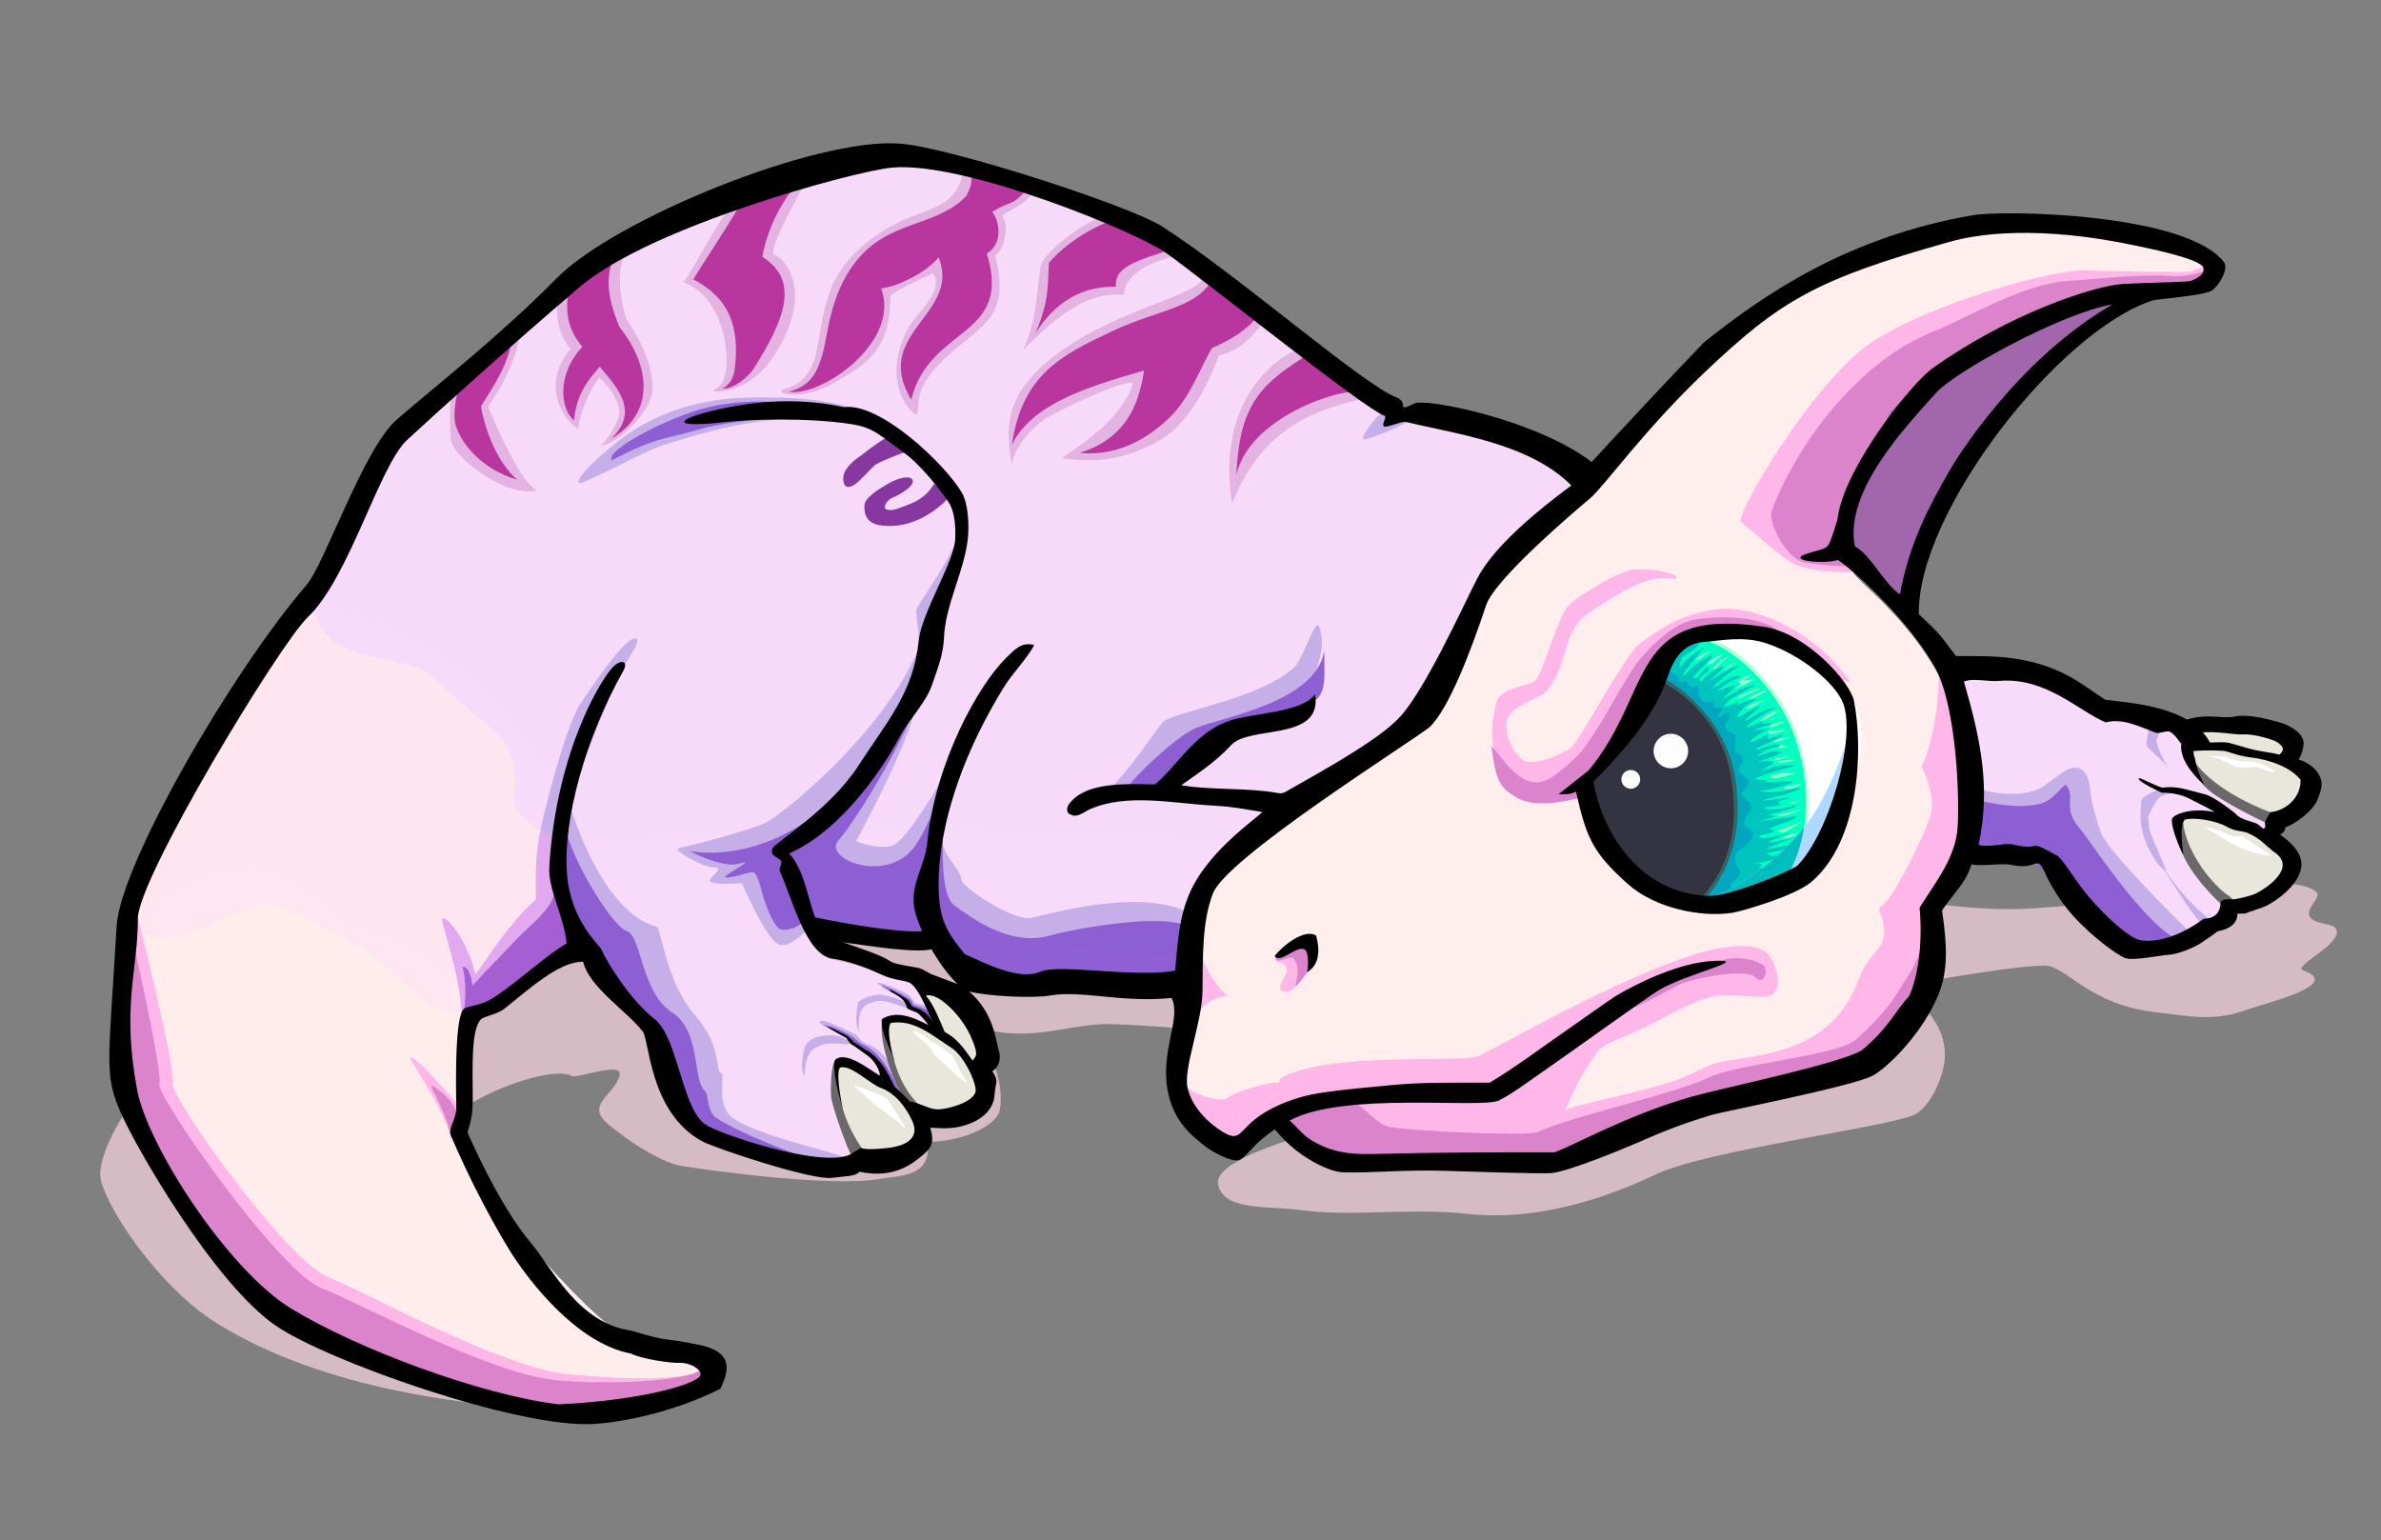 <?xml version="1.0" encoding="UTF-8" standalone="no"?>
<!-- Created with Inkscape (http://www.inkscape.org/) -->

<svg
   xmlns:dc="http://purl.org/dc/elements/1.1/"
   xmlns:cc="http://creativecommons.org/ns#"
   xmlns:rdf="http://www.w3.org/1999/02/22-rdf-syntax-ns#"
   xmlns:svg="http://www.w3.org/2000/svg"
   xmlns="http://www.w3.org/2000/svg"
   xmlns:sodipodi="http://sodipodi.sourceforge.net/DTD/sodipodi-0.dtd"
   xmlns:inkscape="http://www.inkscape.org/namespaces/inkscape"
   id="svg3154"
   version="1.1"
   inkscape:version="0.48.1 r9760"
   width="772.8"
   height="500"
   xml:space="preserve"
   sodipodi:docname="hadrosaur_03.svg"
   inkscape:export-filename="/Users/su_huynh/Documents/Art/hadrosaur_03.png"
   inkscape:export-xdpi="180.04659"
   inkscape:export-ydpi="180.04659"><rect width="100%" height="100%" fill="#808080" stroke="none"/><defs
     id="defs3158"><clipPath
       clipPathUnits="userSpaceOnUse"
       id="clipPath3168"><path
         d="m 0,737.28 618.24,0 L 618.24,0 0,0 0,737.28 z"
         id="path3170"
         inkscape:connector-curvature="0" /></clipPath></defs><sodipodi:namedview
     pagecolor="#ffffff"
     bordercolor="#666666"
     borderopacity="1"
     objecttolerance="10"
     gridtolerance="10"
     guidetolerance="10"
     inkscape:pageopacity="0"
     inkscape:pageshadow="2"
     inkscape:window-width="1034"
     inkscape:window-height="709"
     id="namedview3156"
     showgrid="false"
     inkscape:zoom="0.50000001"
     inkscape:cx="1082.7551"
     inkscape:cy="211.31156"
     inkscape:window-x="109"
     inkscape:window-y="61"
     inkscape:window-maximized="0"
     inkscape:current-layer="g3162"
     showguides="true"
     inkscape:guide-bbox="true" /><g
     id="g3162"
     inkscape:groupmode="layer"
     inkscape:label="hadrosaur_03"
     transform="matrix(1.25,0,0,-1.25,0,500)"><path
       style="color:#000000;fill:#d5bbc3;fill-opacity:1;fill-rule:nonzero;stroke:none;stroke-width:1px;marker:none;visibility:visible;display:inline;overflow:visible;enable-background:accumulate"
       d="m 190.919,457.574 c -36.75,0 -86.301,-6.6 -120.77,-28.228 -19.915,-12.496 -37.622,-40.371 -37.622,-48.139 0,-21.213 59.397,-101.823 193.747,-110.309 134.35,-8.485 393.151,21.213 393.151,21.213 0,0 19.021,3.351 35.601,2.932 7.896,-0.199 16.579,-1.347 22.054,-1.347 16.971,0 52.654,-17.142 61.14,-8.657 2.405,2.405 9.717,1.269 13.499,4.404 2.07,1.716 -3.165,4.922 -2.182,7.72 1.079,3.073 7.61,2.223 8.699,4.332 2.499,4.841 -14.52,12.164 -10.716,13.486 13.384,4.651 -12.675,10.707 -18.605,12.882 -11.011,4.038 -20.104,1.621 -28.424,0.782 -22.604,-2.279 -29.715,-15.235 -36.939,-15.235 -11.314,0 -48.196,6.929 -48.196,6.929 0,0 17.228,8.213 15.814,23.77 -0.543,5.972 -4.957,15.736 -10.181,17.861 -10.325,4.2 -67.032,11.395 -83.586,19.237 -11.945,5.658 -35.968,15.581 -61.267,12.764 -17.997,-2.004 -37.659,0.99 -53.247,-1.138 -11.146,-1.522 -25.799,0.385 -27.543,-8.433 -1.345,-6.801 20.021,-13.849 31.335,-16.678 11.314,-2.828 -16.556,-30.355 -26.456,-31.77 -6.167,-0.881 -18.899,-2.86 -39.336,-3.543 -12.367,-0.413 -23.528,5.148 -38.86,2.214 -7.388,-1.414 4.827,11.802 2.478,25.604 -0.816,4.795 -10.819,10.131 -23.406,10.451 1.382,11.564 -9.219,10.814 -15.427,11.943 -15.556,2.828 -55.85,-2.754 -64.782,-4.243 -5.524,-0.921 -15.945,-7.056 -23.758,-13.728 -7.323,-6.254 2.707,-9.436 3.998,-15.793 0.888,-4.375 -13.913,1.269 -15.453,0.393 -7.743,-4.399 -45.669,10.743 -44.255,22.056 1.414,11.314 24.042,79.196 49.497,86.267 z"
       id="path7365"
       inkscape:connector-curvature="0"
       transform="matrix(0.8,0,0,-0.8,0,400)"
       sodipodi:nodetypes="cssscsssssssssscssssssssssscssssssc" /><path
       style="opacity:0.99;color:#000000;fill:#e9e7dc;fill-opacity:1;fill-rule:nonzero;stroke:none;stroke-width:3;marker:none;visibility:visible;display:inline;overflow:visible;enable-background:accumulate"
       d="m 591.848,201.024 c 2.97,1.697 4.808,5.374 4.243,6.364 -0.566,0.99 -12.587,3.677 -14.001,3.536 -1.414,-0.141 -10.324,0.99 -11.738,0.424 -1.414,-0.566 1.98,-5.657 2.546,-6.081 0.566,-0.424 18.95,-4.243 18.95,-4.243 z"
       id="path7201"
       inkscape:connector-curvature="0" /><path
       style="opacity:0.99;color:#000000;fill:#ffeeed;fill-opacity:1;fill-rule:nonzero;stroke:none;stroke-width:3;marker:none;visibility:visible;display:inline;overflow:visible;enable-background:accumulate"
       d="m 32.758,160.142 c 0,-13.259 -6.24,-28.078 0,-39.778 6.24,-11.699 22.619,-49.137 38.218,-59.277 15.599,-10.139 66.296,-28.858 74.876,-28.858 8.58,0 35.098,7.8 38.218,8.58 3.12,0.78 -1.56,7.8 -5.46,7.8 -3.9,0 -10.919,4.68 -17.159,5.46 -6.24,0.78 -44.457,44.457 -44.457,52.257 0,2.245 2.403,1.917 2.827,5.265 1.049,8.285 0.966,21.596 2.633,24.374 1.031,1.719 -6.338,18.2 -26.009,23.143 -8.447,2.123 -20.675,16.715 -30.239,16.851 C 47.503,176.223 32.758,160.142 32.758,160.142 z"
       id="path5931"
       inkscape:connector-curvature="0"
       sodipodi:nodetypes="csssssssssssc" /><path
       style="opacity:0.99;color:#000000;fill:#ffb6e9;fill-opacity:1;fill-rule:nonzero;stroke:none;stroke-width:3;marker:none;visibility:visible;display:inline;overflow:visible;enable-background:accumulate"
       d="m 117.113,105.003 c -3.492,9.79 -10.526,19.4 -10.617,20.164 -0.313,2.615 13.418,-12.56 13.755,-14.064 0.337,-1.504 -3.138,-6.1 -3.138,-6.1 z"
       id="path6112"
       inkscape:connector-curvature="0"
       sodipodi:nodetypes="cssc" /><path
       style="opacity:0.99;color:#000000;fill:#ffe6f0;fill-opacity:1;fill-rule:nonzero;stroke:none;stroke-width:3;marker:none;visibility:visible;display:inline;overflow:visible;enable-background:accumulate"
       d="m 32.758,164.822 c 3.12,-18.719 28.685,-0.258 34.925,0.522 6.24,0.78 21.287,-9.08 25.967,-11.42 4.68,-2.34 20.223,-20.3 26.463,-16.4 6.24,3.9 28.858,14.039 28.858,17.159 0,3.12 -4.68,13.259 -3.12,16.379 1.56,3.12 2.34,12.479 2.34,17.159 0,2.513 -13.057,26.102 -30.641,39.809 -15.156,11.815 -35.236,13.878 -34.875,17.128 0.78,7.02 -49.917,-70.196 -49.917,-80.335 z"
       id="path5923"
       inkscape:connector-curvature="0"
       sodipodi:nodetypes="cssssssssc" /><path
       style="opacity:0.99;color:#000000;fill:#f8dbfa;fill-opacity:1;fill-rule:nonzero;stroke:none;stroke-width:3;marker:none;visibility:visible;display:inline;overflow:visible;enable-background:accumulate"
       d="m 80.576,248.802 c -0.846,-24.1 24.517,-16.754 32.535,-25.142 12.9,-13.496 22.195,-13.565 20.494,-30.23 -0.672,-6.584 9.075,-10.061 9.075,-10.061 0,0 9.537,-27.843 13.949,-34.461 1.984,-2.975 8.508,-9.477 12.956,-17.651 5.446,-10.008 9.155,-21.836 14.619,-24.264 9.927,-4.412 24.956,-9.789 35.986,-8.686 3.008,0.301 11.204,1.775 14.976,6.282 2.459,2.938 13.641,4.067 18.404,7.752 2.634,2.038 -0.755,6.483 0.948,8.601 5.594,6.957 1.492,11.504 0.194,14.532 -3.309,7.721 -39.624,15.64 -39.624,15.64 l -4.412,8.273 32.263,-2.482 c 0,0 4.605,-9.423 8.749,-10.593 8.492,-2.397 50.538,-5.125 56.053,-2.919 5.515,2.206 104.787,121.332 102.581,130.157 -2.206,8.824 -36.4,16.545 -47.43,19.854 -11.03,3.309 -56.254,46.327 -62.872,48.533 -6.618,2.206 -51.842,17.648 -67.284,17.648 -15.442,0 -77.212,-25.37 -83.83,-30.885 -6.618,-5.515 -46.327,-36.4 -48.533,-43.018 -2.206,-6.618 -19.799,-36.88 -19.799,-36.88 z"
       id="path5893"
       inkscape:connector-curvature="0"
       sodipodi:nodetypes="csscsssssssscccssssssssc" /><path
       style="color:#000000;fill:#e3b3e2;fill-opacity:1;fill-rule:nonzero;stroke:none;stroke-width:1px;marker:none;visibility:visible;display:inline;overflow:visible;enable-background:accumulate"
       d="m 286.8,344 c -8,-3 -15,-9.8 -16.2,-12 -1.2,-2.2 -0.8,-14.4 -5,-23 10,10.4 18,15.4 26.2,14.4 0.2,6.8 11,9.8 14.2,10.2 3.2,0.4 -19.2,10.4 -19.2,10.4 z"
       id="path7355"
       inkscape:connector-curvature="0"
       sodipodi:nodetypes="csccsc" /><path
       style="color:#000000;fill:#e3b3e2;fill-opacity:1;fill-rule:nonzero;stroke:none;stroke-width:1px;marker:none;visibility:visible;display:inline;overflow:visible;enable-background:accumulate"
       d="m 190.07,347.395 c -7.354,-11.314 -11.597,-20.082 -12.728,-20.648 9.899,-3.677 11.314,-16.122 11.314,-20.082 0,-3.96 -0.849,-6.93 -3.111,-7.778 -2.263,-0.849 8.515,-2.209 15.556,8.91 10.748,16.971 2.263,25.456 0,26.022 -2.263,0.566 7.354,17.536 7.354,17.536 z"
       id="path7359"
       inkscape:connector-curvature="0"
       sodipodi:nodetypes="ccsssscc" /><path
       style="color:#000000;fill:#ba369f;fill-opacity:1;fill-rule:nonzero;stroke:none;stroke-width:1px;marker:none;visibility:visible;display:inline;overflow:visible;enable-background:accumulate"
       d="m 215.928,358.8 c -8.148,-2.693 -16.011,-14.298 -17.997,-25.491 9.859,-6.178 5.816,-16.4 -2.337,-29.185 -1.191,-1.868 -5.224,-5.33 -8.024,-4.995 2.587,1.281 3.084,3.922 3.239,5.239 1.34,11.385 -1.886,18.457 -10.789,23.096 4.798,7.804 11.442,17.37 15.021,24.676"
       id="path7298"
       inkscape:connector-curvature="0"
       sodipodi:nodetypes="ccscscc" /><path
       style="color:#000000;fill:#ba369f;fill-opacity:1;fill-rule:nonzero;stroke:none;stroke-width:1px;marker:none;visibility:visible;display:inline;overflow:visible;enable-background:accumulate"
       d="m 305.821,335.725 c -11.659,-3.564 -16.502,-5.246 -16.057,-10.187 -12.905,0.38 -19.12,-9.209 -20.887,-12.155 3.503,8.704 3.133,11.56 3.477,18.378 5.522,6.388 13.853,10.34 17.03,11.213"
       id="path7282"
       inkscape:connector-curvature="0"
       sodipodi:nodetypes="ccccc" /><path
       style="color:#000000;fill:#e9e7dc;fill-opacity:1;fill-rule:nonzero;stroke:none;stroke-width:3;marker:none;visibility:visible;display:inline;overflow:visible;enable-background:accumulate"
       d="m 229.81,135.263 c -0.99,-2.687 3.96,-19.516 7.778,-23.335 3.818,-3.818 16.688,-0.424 17.678,2.687 0.99,3.111 -5.515,11.738 -6.223,13.152 -0.707,1.414 -7.778,5.091 -11.031,6.647 -3.253,1.556 -6.223,2.121 -8.202,0.849 z"
       id="path7235"
       inkscape:connector-curvature="0" /><path
       style="opacity:0.99;color:#000000;fill:#c6afe9;fill-opacity:1;fill-rule:nonzero;stroke:none;stroke-width:3;marker:none;visibility:visible;display:inline;overflow:visible;enable-background:accumulate"
       d="m 241.01,239.906 c -4.412,-24.542 -37.503,-51.291 -42.191,-53.497 -4.688,-2.206 -20.682,-6.342 -22.612,-6.618 -1.93,-0.276 6.067,-4.964 8.824,-4.964 2.758,0 1.103,-1.103 -0.552,-3.033 -1.655,-1.93 8.172,-1.103 8.172,-1.103 0,0 6.443,-15.167 9.752,-15.994 3.309,-0.827 7.108,4.217 8.211,4.769 1.103,0.552 -7.936,17.568 -8.487,18.946 -0.552,1.379 40.536,28.127 38.882,61.493 z"
       id="path6165"
       inkscape:connector-curvature="0"
       sodipodi:nodetypes="csssscsssc" /><path
       style="color:#000000;fill:#ffeeed;fill-opacity:1;fill-rule:nonzero;stroke:none;stroke-width:3;marker:none;visibility:visible;display:inline;overflow:visible;enable-background:accumulate"
       d="m 564.196,324.288 c 6.618,0 15.442,4.964 11.03,8.824 -4.412,3.861 -38.054,12.133 -61.218,9.376 -23.163,-2.758 -49.085,-17.097 -65.078,-28.679 -15.994,-11.582 -22.06,-30.885 -35.848,-39.157 -7.617,-4.57 -19.8,-14.401 -27.279,-26.925 -6.059,-10.146 -7.23,-22.911 -14.635,-29.329 -16.545,-14.339 -54.048,-39.709 -59.563,-46.878 -5.515,-7.17 -3.309,-32.539 -3.309,-32.539 0,0 -6.618,-14.891 -4.412,-20.406 2.206,-5.515 11.582,-17.648 14.891,-18.2 3.309,-0.552 10.479,12.685 19.303,12.685 8.824,0 62.812,-12.385 70.533,-11.282 7.721,1.103 83.338,29.482 87.75,39.96 4.412,10.479 3.309,21.509 4.964,22.612 1.655,1.103 15.442,9.376 9.927,38.606 -5.515,29.23 -26.473,43.569 -29.782,47.981 -3.309,4.412 -3.309,33.091 6.067,45.775 9.376,12.685 44.672,30.885 76.66,27.576 z"
       id="path3732"
       inkscape:connector-curvature="0"
       sodipodi:nodetypes="cssssssscsssssssssc" /><path
       style="opacity:0.99;color:#000000;fill:#a166ad;fill-opacity:1;fill-rule:nonzero;stroke:none;stroke-width:3;marker:none;visibility:visible;display:inline;overflow:visible;enable-background:accumulate"
       d="m 495.257,242.112 c -8.824,6.067 -11.582,6.618 -15.442,13.236 -3.861,6.618 4.136,28.403 11.857,38.882 7.721,10.479 53.221,28.954 62.045,28.954 -16.134,-14.039 -52.945,-30.885 -58.46,-81.072 z"
       id="path3719"
       inkscape:connector-curvature="0"
       sodipodi:nodetypes="csscc" /><path
       style="opacity:0.99;color:#000000;fill:#ffb6e9;fill-opacity:1;fill-rule:nonzero;stroke:none;stroke-width:3;marker:none;visibility:visible;display:inline;overflow:visible;enable-background:accumulate"
       d="m 482.938,251.404 c -2.702,0.03 -11.706,-0.251 -17.116,2.172 -3.479,1.558 -12.792,10.46 -13.708,10.765 -2.34,0.78 18.588,36.583 33.798,46.722 15.209,10.139 47.187,19.109 55.767,18.719 8.579,-0.39 26.908,-0.39 26.908,-0.39 l 5.07,1.95 c 0,0 3.12,-5.85 -0.78,-6.24 -3.9,-0.39 -26.908,3.12 -35.488,0.39 -8.579,-2.73 -37.828,-19.889 -44.067,-23.789 -6.24,-3.9 -24.179,-26.128 -24.959,-30.418 -0.78,-4.29 11.818,-16.986 14.575,-19.882 z"
       id="path3901"
       inkscape:connector-curvature="0"
       sodipodi:nodetypes="cssssccssssc" /><path
       style="opacity:0.99;color:#000000;fill:#dc84cb;fill-opacity:1;fill-rule:nonzero;stroke:none;stroke-width:3;marker:none;visibility:visible;display:inline;overflow:visible;enable-background:accumulate"
       d="m 480.318,252.933 c -2.68,0.047 -11.78,0.411 -13.765,1.825 -4.581,3.265 -7.24,10.467 -6.581,12.332 5.128,14.516 20.756,38.363 42.007,46.809 9.097,3.616 23.178,12.445 35.153,13.163 7.504,0.45 17.872,1.822 26.614,1.251 7.516,-0.491 12.384,3.621 10.788,1.372 -4.29,-6.045 -9.847,-1.462 -36.755,-8.482 -26.908,-7.02 -43.831,-24.187 -46.951,-28.476 -3.12,-4.29 -12.85,-30.044 -10.51,-39.793 z"
       id="path3698"
       inkscape:connector-curvature="0"
       sodipodi:nodetypes="cssssssssc" /><path
       style="color:#000000;fill:#ffb6e9;fill-opacity:1;fill-rule:nonzero;stroke:none;stroke-width:3;marker:none;visibility:visible;display:inline;overflow:visible;enable-background:accumulate"
       d="m 503.461,226.438 c 0.14,-11.767 -2.655,-21.992 -4.51,-25.4 4.941,-10.782 1.64,-13.908 1.39,-15.158 -0.39,-1.95 -8.579,-19.109 -11.699,-21.059 -2.207,-1.379 1.661,-2.771 0.291,-8.873 -0.567,-2.524 -4.315,-4.711 -6.141,-9.846 -6.24,-17.549 -21.444,-19.652 -34.703,-21.602 -5.452,-0.802 -8.05,-3.591 -15.229,-5.76 -10.28,-3.106 -24.736,-5.807 -26.114,-6.956 -1.376,-1.146 5.646,13.239 9.094,16.12 1.807,1.51 8.078,3.728 12.049,5.73 5.591,2.82 9.6,5.485 16.14,7.511 3.502,1.085 12.303,-0.259 14.68,0.129 5.276,0.86 2.351,9.304 -0.162,11.466 -2.891,2.487 -10.373,1.715 -16.073,0.152 -21.161,-5.804 -55.903,-26.168 -58.57,-27.121 -5.192,-1.855 -38.178,1.265 -51.091,-5.554 -3.179,-1.679 4.908,-22.081 16.607,-22.471 11.699,-0.39 47.187,0.39 54.987,0 7.8,-0.39 15.599,12.869 47.577,17.939 31.978,5.07 32.368,3.12 41.338,17.159 8.969,14.039 7.41,31.588 7.41,31.588 0,0 7.47,5.329 10.017,14.747 3.502,12.949 1.518,32.584 -7.288,47.26 z"
       id="path3768"
       inkscape:connector-curvature="0"
       sodipodi:nodetypes="ccssssssssssssssssssscsc" /><path
       style="color:#000000;fill:#ffb6e9;fill-opacity:1;fill-rule:nonzero;stroke:none;stroke-width:3;marker:none;visibility:visible;display:inline;overflow:visible;enable-background:accumulate"
       d="m 401.287,220.199 c 6.63,7.8 3.9,15.599 11.309,20.669 7.41,5.07 15.209,9.749 20.669,8.969 5.46,-0.78 0.106,2.805 -8.883,2.293 -4.006,-0.228 -16.17,-7.685 -17.588,-9.95 -3.731,-5.959 -6.287,-18.081 -8.627,-19.251 -2.34,-1.17 -8.56,-1.883 -9.474,-4.928 -2.106,-7.018 -1.836,-16.131 2.844,-19.251 3.675,-2.45 10.189,-2.998 12.599,-2.056 0.991,0.387 8.117,7.12 11.664,11.719 4.627,5.999 54.397,19.742 64.756,14.256 -9.818,14.556 -26.126,20.031 -34.016,19.198 -5.228,-0.552 -11.769,-1.883 -20.99,-9.208 -4.092,-3.25 -15.309,-25.332 -17.904,-27.048 -2.61,-1.726 -9.824,-4.706 -12.208,-2.961 -3.518,2.576 -5.46,8.969 -3.51,11.699 1.95,2.73 6.63,3.9 9.359,5.85 z"
       id="path3787"
       inkscape:connector-curvature="0"
       sodipodi:nodetypes="cssssssssscsssssc" /><path
       style="color:#000000;fill:#dc84cb;fill-opacity:1;fill-rule:nonzero;stroke:none;stroke-width:3;marker:none;visibility:visible;display:inline;overflow:visible;enable-background:accumulate"
       d="m 425.382,228.303 c -3.918,-5.015 -11.448,-20.445 -15.965,-24.74 -3.43,-3.262 -7.03,-6.398 -9.847,-6.674 -5.489,-0.537 -9.571,6.443 -12.328,9.476 1.142,-8.666 1.85,-10.855 6.813,-13.612 4.964,-2.758 13.236,-0.552 15.994,0 2.266,0.453 47.243,41.772 52.609,42.772 -4.462,4.163 -13.406,4.698 -21.168,3.818 -3.431,-0.389 -8.235,-1.727 -16.107,-11.039 z"
       id="path3800"
       inkscape:connector-curvature="0"
       sodipodi:nodetypes="csscsscsc" /><path
       style="opacity:0.99;color:#000000;fill:#dc84cb;fill-opacity:1;fill-rule:nonzero;stroke:none;stroke-width:3;marker:none;visibility:visible;display:inline;overflow:visible;enable-background:accumulate"
       d="m 437.202,144.785 c -2.757,-0.957 -12.117,-6.809 -14.766,-6.772 -6.093,0.085 23.913,12.597 25.843,12.965 4.095,0.78 9.749,-0.585 10.139,-2.535 0.39,-1.95 -0.975,-4.095 -2.73,-2.145 -1.755,1.95 -12.645,0.514 -18.486,-1.513 z"
       id="path3833"
       inkscape:connector-curvature="0"
       sodipodi:nodetypes="ssssss" /><path
       style="color:#000000;fill:#dc84cb;fill-opacity:1;fill-rule:nonzero;stroke:none;stroke-width:3;marker:none;visibility:visible;display:inline;overflow:visible;enable-background:accumulate"
       d="m 499.669,159.386 c -0.552,-8.824 -4.412,-12.685 -6.618,-16.545 -2.206,-3.861 -6.067,-8.273 -11.03,-12.685 -4.964,-4.412 -31.196,-6.289 -38.917,-10.15 -7.721,-3.861 -35.626,-10.028 -43.849,-13.955 -2.538,-1.212 -35.809,0.39 -39.118,1.493 -3.309,1.103 -6.837,6.143 -8.824,6.067 -7.17,-0.276 -18.751,-0.552 -19.303,-3.309 -0.552,-2.758 3.309,-10.479 14.891,-11.582 11.582,-1.103 52.394,-2.206 57.909,-0.552 5.515,1.655 23.715,13.236 43.569,16.545 19.854,3.309 36.951,7.721 39.157,9.927 2.206,2.206 12.133,17.097 13.788,20.957 1.655,3.861 -1.655,13.788 -1.655,13.788 z"
       id="path3808"
       inkscape:connector-curvature="0"
       sodipodi:nodetypes="cssssssssssssc" /><path
       style="color:#000000;fill:#ffb6e9;fill-opacity:1;fill-rule:nonzero;stroke:none;stroke-width:3;marker:none;visibility:visible;display:inline;overflow:visible;enable-background:accumulate"
       d="m 366.203,116.919 c -15.718,2.206 -32.415,1.973 -34.897,1.973 -2.482,0 -11.251,-2.633 -12.63,-4.012 -1.379,-1.379 -9.83,1.212 -10.933,3.418 -1.103,2.206 3.861,-15.718 11.03,-16.821 7.17,-1.103 9.1,11.03 17.648,11.306 8.548,0.276 29.782,4.136 29.782,4.136 z"
       id="path3829"
       inkscape:connector-curvature="0"
       sodipodi:nodetypes="csssssc" /><path
       style="color:#000000;fill:#ffb6e9;fill-opacity:1;fill-rule:nonzero;stroke:none;stroke-width:3;marker:none;visibility:visible;display:inline;overflow:visible;enable-background:accumulate"
       d="m 312.155,152.216 c 0,-3.033 4.964,-9.927 6.342,-10.479 1.379,-0.551 -6.067,0 -7.997,-6.618 -1.93,-6.618 1.655,17.097 1.655,17.097 z"
       id="path3831"
       inkscape:connector-curvature="0" /><path
       style="opacity:0.99;color:#000000;fill:#ffb6e9;fill-opacity:1;fill-rule:nonzero;stroke:none;stroke-width:3;marker:none;visibility:visible;display:inline;overflow:visible;enable-background:accumulate"
       d="m 331.32,151.251 c 3.309,2.758 7.997,3.861 8.824,2.895 0.827,-0.965 -2.62,-9.514 -4.136,-10.754 -1.517,-1.241 -2.413,-1.103 -3.378,-0.552 -0.965,0.552 1.172,3.93 1.586,4.895 0.165,0.385 -0.746,2.382 -1.596,2.341 -1.829,-0.09 -1.3,1.175 -1.3,1.175 z"
       id="path3852"
       inkscape:connector-curvature="0"
       sodipodi:nodetypes="csssssc" /><path
       style="color:#000000;fill:#dc84cb;fill-opacity:1;fill-rule:nonzero;stroke:none;stroke-width:3;marker:none;visibility:visible;display:inline;overflow:visible;enable-background:accumulate"
       d="m 331.458,150.63 c 1.655,-0.276 3.644,1.375 4.412,0.483 2.37,-2.753 0.047,-7.206 0.599,-7.206 0.254,0 2.22,2.501 3.079,3.805 1.009,1.531 1.19,3.014 1.01,5.193 -0.148,1.792 -7.539,0.711 -8.411,-0.069 -1.31,-1.172 -1.103,-0.689 -0.689,-2.206 z"
       id="path3871"
       inkscape:connector-curvature="0"
       sodipodi:nodetypes="csssssc" /><path
       style="color:#000000;fill:#ffffff;fill-opacity:1;fill-rule:nonzero;stroke:none;stroke-width:3;marker:none;visibility:visible;display:inline;overflow:visible;enable-background:accumulate"
       d="m 443.553,235.012 c 9.376,1.103 33.091,-3.585 38.606,-18.751 3.179,-8.742 0.094,-32.256 -19.303,-47.706 1.379,7.17 2.758,27.024 -3.585,37.503 -6.342,10.479 -14.615,28.403 -15.718,28.954 z"
       id="path3917"
       inkscape:connector-curvature="0"
       sodipodi:nodetypes="cscsc" /><path
       style="opacity:0.99;color:#000000;fill:#b1ffd5;fill-opacity:1;fill-rule:nonzero;stroke:none;stroke-width:3;marker:none;visibility:visible;display:inline;overflow:visible;enable-background:accumulate"
       d="m 444.379,233.848 c 5.265,-0.975 18.949,-11.482 23.275,-28.053 3.506,-13.434 2.369,-26.946 -3.675,-32.795 -3.511,-3.398 -1.27,-2.133 -0.295,0.012 0.975,2.145 7.777,13.617 2.559,32.425 -5.577,20.102 -21.277,26.656 -23.032,28.021 -1.755,1.365 -0.975,1.365 1.17,0.39 z"
       id="path4689"
       inkscape:connector-curvature="0"
       sodipodi:nodetypes="cssssscc" /><path
       sodipodi:nodetypes="csssssc"
       inkscape:connector-curvature="0"
       id="path4691"
       d="m 444.379,233.848 c 5.265,-0.975 19.58,-13.33 22.93,-28.536 2.987,-13.558 -0.971,-30.249 -2.986,-32.588 -3.188,-3.703 -2.167,-1.788 -1.192,0.357 0.975,2.145 8.329,13.548 3.11,32.356 -5.577,20.102 -21.277,26.656 -23.032,28.021 -1.755,1.365 -0.975,1.365 1.17,0.39 z"
       style="color:#000000;fill:#b1ffd5;fill-opacity:1;fill-rule:nonzero;stroke:none;stroke-width:3;marker:none;visibility:visible;display:inline;overflow:visible;enable-background:accumulate" /><path
       style="color:#000000;fill:#00ffc0;fill-opacity:1;fill-rule:nonzero;stroke:none;stroke-width:3;marker:none;visibility:visible;display:inline;overflow:visible;enable-background:accumulate"
       d="m 428.8,223.637 c 2.872,6.086 10.821,9.376 13.579,9.927 2.758,0.552 19.846,-8.983 24.899,-29.23 4.793,-19.203 -2.489,-30.861 -3.457,-31.988 -5.036,-5.864 -20.325,-6.228 -23.083,-6.228 5.822,5.265 11.006,17.945 6.618,34.859 -4.184,16.127 -18.556,22.659 -18.556,22.659 z"
       id="path3915"
       inkscape:connector-curvature="0"
       sodipodi:nodetypes="cssscsc" /><path
       style="color:#000000;fill:#00c4be;fill-opacity:1;fill-rule:nonzero;stroke:none;stroke-width:3;marker:none;visibility:visible;display:inline;overflow:visible;enable-background:accumulate"
       d="m 439.699,224.245 c 2.068,2.604 4.403,4.182 4.938,5.482 0.152,0.371 -2.149,-0.687 -4.239,-2.255 -1.776,-1.333 -3.372,-3.211 -3.468,-3.026 -0.402,0.779 6.279,7.92 5.498,7.452 -1.95,-1.17 -5.655,-3.705 -6.045,-5.07 -0.39,-1.365 -0.39,1.95 0.78,2.73 1.17,0.78 4.192,2.34 3.997,3.705 -0.195,1.365 -5.752,-1.17 -6.922,-3.9 -1.17,-2.73 -1.56,-4.875 -0.585,-5.46 0.975,-0.585 14.234,-12.674 16.769,-22.424 2.535,-9.749 -4.875,-32.953 -5.46,-35.098 -0.585,-2.145 3.705,0.682 6.435,2.047 2.73,1.365 0.436,-0.004 2.389,1.024 0.54,0.284 5.131,1.497 5.431,1.886 0.215,0.279 -3.577,-0.245 -4.31,-0.082 -0.364,0.081 1.518,0.261 3.139,0.876 3.033,1.15 6.997,3.315 5.498,2.852 -1.076,-0.333 -6.085,-1.636 -5.855,-1.579 2.482,0.607 4.151,1.931 3.649,1.797 -2.13,-0.57 -4.981,-0.782 -4.676,-0.63 1.17,0.585 1.365,1.365 -0.78,1.17 -2.145,-0.195 5.898,0.829 7.458,2.194 0.792,0.693 -1.936,-0.153 -3.073,-0.171 -1.103,-0.018 -1.178,0.804 -1.85,0.708 -0.459,-0.066 5.022,0.482 6.737,2.034 0.208,0.188 -6.906,-1.06 -6.611,-0.907 1.965,1.019 6.517,2.483 7.53,3.045 -0.843,-0.353 -6.419,-1.581 -6.819,-1.338 -0.377,0.229 4.358,1.904 5.528,2.43 0.518,0.233 -5.994,-1.441 -6.421,-1.398 -1.95,0.195 -2.287,0.64 -0.138,1.008 3.412,0.585 2.73,1.56 1.17,1.365 -1.56,-0.195 4.115,1.572 7.189,3.098 1.606,0.798 -12.888,-1.591 -10.218,-1.057 7.675,1.537 3.141,1.617 2.249,1.468 -1.189,-0.198 7.727,1.95 7.623,2.45 -0.061,0.292 -3.014,-0.64 -5.395,-0.848 -1.561,-0.137 -3.112,0.392 -2.618,0.544 0.505,0.155 5.9,0.367 3.478,1.358 -0.466,0.191 3.53,1.12 3.065,1.173 -0.666,0.076 -5.818,-0.776 -6.738,-0.776 -1.95,0 7.026,1.615 8.976,2.98 1.276,0.893 -2.942,-0.396 -6.162,-0.781 -1.701,-0.203 -3.307,0.265 -3.846,0.198 -1.56,-0.195 6.1,1.02 8.475,2.328 1.196,0.658 -9.019,-0.328 -7.242,0.149 2.403,0.645 -1.933,0.448 -2.346,0.586 -1.17,0.39 7.43,2.937 9.874,3.498 1.184,0.272 -2.29,0.425 -5.119,-0.211 -1.847,-0.415 -3.62,-1.438 -3.31,-1.168 3.219,2.798 3.193,1.399 2.961,2.4 -0.184,0.795 -4.575,-0.301 -3.798,0.044 1.342,0.596 6.835,2.308 5.977,2.62 -2.075,0.755 -5.518,-1.106 -6.115,-1.106 -0.332,0 1.075,1.096 2.753,1.782 1.622,0.663 3.517,0.914 3.246,1.064 -1.533,0.848 -5.219,-1.063 -5.72,-1.119 -3.247,-0.36 7.18,3.465 6.319,3.699 -1.051,0.286 -4.477,-1.539 -4.066,-0.694 1.086,2.234 -2.932,-1.061 -4.173,-1.061 -0.995,0 3.071,3.003 4.917,3.344 0.318,0.059 -0.793,0.112 -2.046,-0.029 -1.127,-0.127 -2.424,-0.467 -1.944,-0.147 1.253,0.835 4.537,1.245 4.244,1.723 -0.231,0.377 -3.284,-0.603 -2.335,0.037 1.887,1.271 -3.057,-0.876 -3.615,-1.028 -2.145,-0.585 4.648,3.96 6.723,4.758 1.901,0.731 -1.582,0.224 -4.456,-1.407 -0.741,-0.421 -2.258,-1.588 -3.263,-1.762 -0.448,-0.078 4.179,3.604 3.911,3.783 -0.328,0.219 -5.513,-3.035 -5.659,-2.909 -0.526,0.457 2.328,3.795 4.371,4.376 1.648,0.468 -1.148,0.677 -4.362,-1.15 -0.748,-0.425 0.611,1.186 0.006,0.884 -1.95,-0.975 -4.452,-2.031 -3.122,-0.528 2.285,2.582 10.058,5.428 6.531,4.619 -3.186,-0.731 -5.223,-2.577 -7.116,-3.254 -0.907,-0.325 3.316,2.883 3.001,3.364 -0.262,0.401 -5.24,-2.03 -4.366,-1.22 2.681,2.486 6.746,3.739 5.752,3.754 -3.266,0.049 -5.557,-2.779 -6.922,-2.974 -0.63,-0.09 3.913,3.94 6.852,5.629 -2.465,-0.181 -8.388,-4.473 -7.827,-3.874 2.145,2.291 3.12,2.535 3.51,3.51 0.39,0.975 -4.875,-2.34 -5.265,-3.315 -0.39,-0.975 -1.755,-0.195 0.195,1.365 1.95,1.56 1.804,1.95 0.829,1.755 -0.975,-0.195 -2.974,-3.949 -3.559,-2.389 z"
       id="path4695"
       inkscape:connector-curvature="0"
       sodipodi:nodetypes="csssssssssssssssssssssssssscsssssssssssssssssssssssssssssssssssssssssssssssssssssscssssscc" /><path
       style="color:#000000;fill:#00a7be;fill-opacity:1;fill-rule:nonzero;stroke:none;stroke-width:3;marker:none;visibility:visible;display:inline;overflow:visible;enable-background:accumulate"
       d="m 445.354,166.869 c 4.387,-0.682 4.485,2.145 3.997,3.022 -0.487,0.877 3.607,2.535 2.145,4.582 -1.462,2.047 -1.17,3.997 0.195,4.777 1.365,0.78 4.485,3.607 3.315,4.777 -1.17,1.17 -3.12,1.56 -1.852,3.315 1.267,1.755 2.047,3.607 1.072,4.387 -0.975,0.78 -2.632,1.755 -1.852,2.535 0.78,0.78 2.34,2.827 1.267,3.607 -1.072,0.78 -3.022,1.852 -1.852,3.315 1.17,1.462 0.682,2.242 0.098,2.73 -0.585,0.487 -1.657,0.975 -1.462,2.047 0.195,1.072 0.487,3.217 -0.195,3.51 -0.682,0.292 -1.56,0.292 -2.242,1.56 -0.682,1.267 2.145,2.34 0.487,3.997 -0.257,0.257 -4.358,-3.347 -1.478,0.511 0.929,1.245 -1.604,0.427 -1.934,0.756 -0.39,0.39 0.098,0.975 -0.39,1.462 -0.487,0.487 -2.145,-0.585 -3.022,0.682 -0.877,1.267 -0.292,2.925 -0.975,3.412 -0.682,0.487 -0.682,-0.487 -1.657,-0.098 -0.975,0.39 -1.072,1.462 -1.072,1.462 0,0 -1.17,-0.585 -1.852,-0.292 -0.682,0.292 0,1.56 -1.17,2.047 -1.17,0.487 -1.95,1.072 -2.437,0.39 -0.487,-0.682 -3.705,-0.682 -0.585,-2.73 3.12,-2.047 14.472,-10.292 16.574,-22.424 3.412,-19.694 -4.387,-30.711 -6.922,-33.246 -2.535,-2.535 3.315,-0.682 3.802,-0.098 z"
       id="path4693"
       inkscape:connector-curvature="0"
       sodipodi:nodetypes="cssssssssssscsssssssscssssssc" /><path
       style="color:#000000;fill:#336666;fill-opacity:1;fill-rule:nonzero;stroke:none;stroke-width:3;marker:none;visibility:visible;display:inline;overflow:visible;enable-background:accumulate"
       d="m 431.51,222.344 c 8.774,-6.24 15.989,-14.039 17.354,-24.179 1.365,-10.139 -7.02,-30.028 -7.41,-31.003 -0.39,-0.975 0,-2.73 1.755,-0.195 1.755,2.535 10.719,12.348 7.215,31.783 -2.868,15.905 -16.867,24.569 -18.036,24.764 -1.17,0.195 -8.962,4.579 -0.877,-1.17 z"
       id="path4687"
       inkscape:connector-curvature="0"
       sodipodi:nodetypes="sssssss" /><path
       style="color:#000000;fill:#333341;fill-opacity:1;fill-rule:nonzero;stroke:none;stroke-width:3;marker:none;visibility:visible;display:inline;overflow:visible;enable-background:accumulate"
       d="m 440.674,165.602 c 9.164,9.554 11.01,21.068 8.579,33.733 -3.311,17.252 -18.719,24.569 -20.474,24.764 -3.51,-12.479 -15.404,-26.323 -16.379,-26.713 -0.975,-0.39 5.85,-33.928 28.273,-31.783 z"
       id="path3909"
       inkscape:connector-curvature="0"
       sodipodi:nodetypes="cscsc" /><path
       style="opacity:0.99;color:#000000;fill:#aed8ff;fill-opacity:1;fill-rule:nonzero;stroke:none;stroke-width:3;marker:none;visibility:visible;display:inline;overflow:visible;enable-background:accumulate"
       d="m 479.965,208.889 c -0.871,-2.728 -5.03,-15.817 -11.827,-24.148 -10.367,-12.706 -22.393,-17.19 -22.393,-17.19 -0.487,-4.387 8.872,0.975 19.011,5.557 0,0 2.73,0.975 4.777,3.217 2.047,2.242 11.212,14.137 10.432,32.563 z"
       id="path4701"
       inkscape:connector-curvature="0"
       sodipodi:nodetypes="csccsc" /><path
       style="color:#000000;fill:#f8dbfa;fill-opacity:1;fill-rule:nonzero;stroke:none;stroke-width:3;marker:none;visibility:visible;display:inline;overflow:visible;enable-background:accumulate"
       d="m 505.285,226.631 c 15.167,0.276 18.629,-0.025 25.799,-3.334 4.332,-2 31.065,-10.801 42.213,-17.008 6.095,-2.052 14.056,-1.811 18.178,-3.454 3.782,-1.508 5.501,-4.736 6.285,-5.258 1.887,-1.258 -0.62,-5.837 -4.665,-9.465 -0.694,-0.623 -3.594,-2.316 -3.532,-4.321 1.398,-1.942 3.542,-7.048 4.038,-8.801 1.122,-3.963 -6.111,-6.197 -8.413,-7.968 -7.17,-5.515 -9.61,-13.977 -25.954,-12.598 -4.6,0.388 -9.666,8.064 -17.49,14.107 -5.54,4.279 -13.825,6.767 -18.271,9.581 -8.067,5.107 -10.788,1.311 -12.564,1.311 1.323,13.259 3.054,25.324 -5.624,47.21 z"
       id="path4703"
       inkscape:connector-curvature="0"
       sodipodi:nodetypes="cscssscssssscc" /><path
       style="color:#000000;fill:#00bec0;fill-opacity:1;fill-rule:nonzero;stroke:none;stroke-width:3;marker:none;visibility:visible;display:inline;overflow:visible;enable-background:accumulate"
       d="m 468.4,185.08 c -0.091,-0.115 -0.183,-0.237 -0.275,-0.35 -10.367,-12.706 -22.375,-17.175 -22.375,-17.175 -0.06,-0.537 0.031,-0.911 0.25,-1.175 1.657,0.136 3.488,0.317 5.425,0.65 0.014,0.006 0.036,-0.006 0.05,0 3.393,1.326 7.929,3.65 12.7,5.825 0.967,1.455 3.222,5.665 4.225,12.225 z"
       id="path4751"
       inkscape:connector-curvature="0" /><path
       style="color:#000000;fill:#e9e7dc;fill-opacity:1;fill-rule:nonzero;stroke:none;stroke-width:3;marker:none;visibility:visible;display:inline;overflow:visible;enable-background:accumulate"
       d="m 568.09,206.539 c -0.283,-3.96 1.273,-7.071 2.404,-7.495 1.131,-0.424 15.698,-11.031 18.668,-11.455 2.97,-0.424 9.334,1.98 10.607,4.243 1.273,2.263 1.838,4.95 1.414,6.505 -0.424,1.556 -6.647,3.818 -9.475,4.525 -2.828,0.707 -7.354,1.98 -8.627,1.838 -1.273,-0.141 -2.97,0.707 -5.091,0.99 -2.121,0.283 -9.899,0.849 -9.899,0.849 z"
       id="path6657"
       inkscape:connector-curvature="0" /><path
       style="opacity:0.99;color:#000000;fill:#c6afe9;fill-opacity:1;fill-rule:nonzero;stroke:none;stroke-width:3;marker:none;visibility:visible;display:inline;overflow:visible;enable-background:accumulate"
       d="m 512.27,195.629 c 4.497,-1.565 12.252,-2.932 17.54,-0.26 1.815,0.917 5.796,4.499 7.563,5.067 4.61,1.48 5.307,-3.947 5.445,-6.276 0.13,-2.186 1.725,-7.929 2.83,-10.66 1.527,-3.774 12.989,-15.759 22.789,-25.359 0,0 4.338,-3.13 -7.259,-3.46 -7.129,-0.203 -13.247,3.145 -19.174,10.868 -5.151,6.712 -12.339,9.757 -17.972,12.699 -4.928,2.574 -11.621,2.216 -12.381,1.781 -1.539,2.484 0.389,10.513 0.62,15.599 z"
       id="path5631"
       inkscape:connector-curvature="0"
       sodipodi:nodetypes="csssscssscc" /><path
       style="opacity:0.99;color:#000000;fill:#8d5fd3;fill-opacity:1;fill-rule:nonzero;stroke:none;stroke-width:3;marker:none;visibility:visible;display:inline;overflow:visible;enable-background:accumulate"
       d="m 565.407,156.012 c -8.969,4.29 -23.286,26.514 -24.969,28.359 -5.458,5.985 -1.064,8.421 -4.079,11.897 -2.058,-1.452 -3.32,-4.148 -6.723,-5.01 -4.809,-1.217 -12.099,-0.166 -16.396,1.142 -2.612,0.795 -0.03,-8.469 -1.98,-11.589 -1.95,-3.12 8.19,-0.78 13.649,-3.12 5.46,-2.34 12.779,-10.03 14.729,-12.759 1.95,-2.73 9.84,-7.909 13.739,-10.249 3.9,-2.34 11.639,-1.79 12.029,1.33 z"
       id="path5650"
       inkscape:connector-curvature="0"
       sodipodi:nodetypes="cscssssssc" /><path
       style="opacity:0.99;color:#000000;fill:#8d5fd3;fill-opacity:1;fill-rule:nonzero;stroke:none;stroke-width:3;marker:none;visibility:visible;display:inline;overflow:visible;enable-background:accumulate"
       d="m 213.984,190.315 c -16.456,-14.059 -32.583,-11.739 -34.338,-11.349 -1.755,0.39 8.128,-4.589 12.418,-3.224 4.29,1.365 -2.34,-1.95 -3.705,-3.315 -0.738,-0.738 2.796,0.005 6.323,1.029 1.518,0.441 2.018,-0.862 3.386,-5.902 0.684,-2.518 2.49,-7.153 4.105,-8.575 1.516,-1.334 7.771,0.772 7.22,3.93 -0.512,2.938 6.736,27.016 4.592,27.406 z"
       id="path5885"
       inkscape:connector-curvature="0"
       sodipodi:nodetypes="csssssssc" /><path
       sodipodi:nodetypes="cssscsssc"
       inkscape:connector-curvature="0"
       id="path6025"
       d="m 182.274,44.671 c -2.482,-3.585 -23.573,-2.692 -34.934,-1.473 -17.676,1.895 -51.082,20.749 -62.112,25.161 -11.03,4.412 -41.458,47.458 -40.355,50.215 1.103,2.758 -9.443,44.739 -9.443,44.739 0,0 -7.303,-34.261 -3.443,-42.533 3.861,-8.273 22.06,-49.085 36.951,-59.012 14.891,-9.927 69.49,-29.782 79.969,-29.782 10.479,0 35.572,7.721 33.366,12.685 z"
       style="opacity:0.99;color:#000000;fill:#ffb6e9;fill-opacity:1;fill-rule:nonzero;stroke:none;stroke-width:3;marker:none;visibility:visible;display:inline;overflow:visible;enable-background:accumulate" /><path
       style="opacity:0.99;color:#000000;fill:#dc84cb;fill-opacity:1;fill-rule:nonzero;stroke:none;stroke-width:3;marker:none;visibility:visible;display:inline;overflow:visible;enable-background:accumulate"
       d="m 182.274,44.671 c -2.482,-3.585 -26.693,-4.252 -38.054,-3.033 -17.676,1.895 -49.912,19.579 -60.942,23.991 -11.03,4.412 -43.018,50.188 -41.915,52.945 1.103,2.758 -8.273,43.569 -8.273,43.569 0,0 -4.964,-33.091 -1.103,-41.363 3.861,-8.273 22.06,-49.085 36.951,-59.012 14.891,-9.927 69.49,-29.782 79.969,-29.782 10.479,0 35.572,7.721 33.366,12.685 z"
       id="path5961"
       inkscape:connector-curvature="0"
       sodipodi:nodetypes="cssscsssc" /><path
       style="opacity:0.99;color:#000000;fill:#dc84cb;fill-opacity:1;fill-rule:nonzero;stroke:none;stroke-width:3;marker:none;visibility:visible;display:inline;overflow:visible;enable-background:accumulate"
       d="m 117.139,104.371 c -1.142,7.789 -7.232,15.341 -4.262,13.333 3.078,-2.081 5.61,-4.5 6.701,-9.623 z"
       id="path6044"
       inkscape:connector-curvature="0"
       sodipodi:nodetypes="cscc" /><path
       style="opacity:0.99;color:#000000;fill:#e3a9f0;fill-opacity:1;fill-rule:nonzero;stroke:none;stroke-width:3;marker:none;visibility:visible;display:inline;overflow:visible;enable-background:accumulate"
       d="m 119.585,134.157 c 1.436,8.18 -5.121,26.231 -4.781,27.145 0.689,1.85 6.902,-6.036 8.559,-14.148 0.207,-1.014 7.261,11.783 15.817,19.328 -1.116,31.828 9.468,23.841 7.214,20.552 -2.12,-17.001 2.282,-34.025 2.324,-34.149 0.126,-0.377 -11.422,-8.395 -20.028,-12.865 -4.736,-2.46 -9.103,-5.863 -9.103,-5.863 z"
       id="path6057"
       inkscape:connector-curvature="0"
       sodipodi:nodetypes="cssccssc" /><path
       style="opacity:0.99;color:#000000;fill:#a65fd3;fill-opacity:1;fill-rule:nonzero;stroke:none;stroke-width:3;marker:none;visibility:visible;display:inline;overflow:visible;enable-background:accumulate"
       d="m 143.902,167.942 c -1.035,-4.348 -5.869,-7.77 -9.711,-11.75 -5.988,-6.202 -11.517,-12.09 -11.517,-12.09 0,0 -0.485,5.161 -2.639,4.826 0.965,-2.301 1.068,-9.501 0.237,-12.141 2.34,-1.95 6.472,1.907 8.422,2.687 1.95,0.78 19.499,13.259 19.499,13.259 0,0 -2.911,11.211 -4.29,15.209 z"
       id="path6082"
       inkscape:connector-curvature="0"
       sodipodi:nodetypes="cscccscc" /><path
       style="opacity:0.99;color:#000000;fill:#c6afe9;fill-opacity:1;fill-rule:nonzero;stroke:none;stroke-width:3;marker:none;visibility:visible;display:inline;overflow:visible;enable-background:accumulate"
       d="m 151.562,274.837 c 6.497,2.716 17.323,8.741 20.903,9.674 1.879,0.49 12.376,4.189 22.883,5.752 14.565,2.166 29.657,2.388 26.389,3.604 -9.576,3.562 -26.984,3.143 -32.694,2.586 -19.905,-1.942 -30.013,-12.266 -32.325,-14.176 -5.112,-4.223 -8.556,-8.861 -5.155,-7.44 z"
       id="path6195"
       inkscape:connector-curvature="0"
       sodipodi:nodetypes="sssssss" /><path
       style="opacity:0.99;color:#000000;fill:#8d5fd3;fill-opacity:1;fill-rule:nonzero;stroke:none;stroke-width:3.75;marker:none;visibility:visible;display:inline;overflow:visible;enable-background:accumulate"
       d="m 158.93,280.492 c 11.663,6.259 14.779,5.583 23.107,8.148 7.547,2.325 28.941,3.315 25.822,5.265 -3.12,1.95 -13.649,2.73 -23.789,0.39 -10.139,-2.34 -27.48,-11.463 -25.14,-13.803 z"
       id="path6197"
       inkscape:connector-curvature="0"
       sodipodi:nodetypes="csssc" /><path
       style="opacity:0.99;color:#000000;fill:#c6afe9;fill-opacity:1;fill-rule:nonzero;stroke:none;stroke-width:3.75;marker:none;visibility:visible;display:inline;overflow:visible;enable-background:accumulate"
       d="m 366.774,290.98 c -3.705,-1.755 -8.39,-4.034 -12.095,-5.009 -2.803,-0.738 3.516,6.958 4.295,6.958 0.78,0 8.19,0 7.8,-1.95 z"
       id="path6216"
       inkscape:connector-curvature="0"
       sodipodi:nodetypes="cssc" /><path
       style="opacity:0.99;color:#000000;fill:#c6afe9;fill-opacity:1;fill-rule:nonzero;stroke:none;stroke-width:3;marker:none;visibility:visible;display:inline;overflow:visible;enable-background:accumulate"
       d="m 247.636,202.65 c -3.12,-5.07 -12.089,-21.059 -15.989,-22.229 -3.9,-1.17 -9.359,1.17 -9.359,1.17 0,0 17.159,31.198 15.599,38.218 -1.56,7.02 -23.789,-31.198 -24.959,-39.388 -1.17,-8.19 14.039,-10.919 20.669,-10.919 1.192,0 18.472,-17.702 74.72,-17.644 0.767,4.755 1.195,6.695 1.995,10.203 -11.479,7.392 -32.907,1.901 -42.362,-0.346 -4.835,-1.149 -18.033,7.987 -18.266,9.674 -0.529,3.831 -5.012,5.751 -5.376,12.23 -0.412,7.327 3.328,19.032 3.328,19.032 z"
       id="path6285"
       inkscape:connector-curvature="0"
       sodipodi:nodetypes="cscsssccsssc" /><path
       style="opacity:0.99;color:#000000;fill:#8d5fd3;fill-opacity:1;fill-rule:nonzero;stroke:none;stroke-width:3;marker:none;visibility:visible;display:inline;overflow:visible;enable-background:accumulate"
       d="m 239.08,220.879 c -2.482,-10.479 -16.576,-33.696 -21.373,-39.11 -3.869,-4.366 9.944,-10.452 17.866,-3.656 6.836,5.865 11.347,27.141 12.114,28.035 -3.009,-13.622 -4.687,-37.751 0.006,-41.152 4.456,-3.23 14.782,-11.183 25.541,-7.744 2.265,0.724 29.243,6.422 35.723,1.836 3.349,-2.37 -1.346,-10.793 -2.317,-14.935 -9.014,-0.005 -18.868,-2.532 -32.363,0.763 -4.33,1.057 -12.875,-1.72 -17.259,0.024 -9.538,3.794 -13.802,12.515 -13.802,12.515 0,0 -27.851,-0.552 -30.609,1.103 -2.758,1.655 -8.824,19.579 -9.927,20.13 -1.103,0.552 36.4,30.057 36.4,42.191 z"
       id="path6237"
       inkscape:connector-curvature="0"
       sodipodi:nodetypes="csscssscsscsscc" /><path
       style="opacity:0.99;color:#000000;fill:#85369f;fill-opacity:1;fill-rule:nonzero;stroke:none;stroke-width:1px;marker:none;visibility:visible;display:inline;overflow:visible;enable-background:accumulate"
       d="m 230.532,286.647 c -4.826,-3.033 -5.791,-4.136 -7.032,-4.964 -1.241,-0.827 -4.688,-3.309 -4.55,-6.067 0.138,-2.758 1.792,-2.206 3.033,-1.379 1.241,0.827 4.136,3.998 4.964,4.826 0.827,0.827 7.17,3.309 8.273,3.585 1.103,0.276 -4.688,3.998 -4.688,3.998 z"
       id="path6304"
       inkscape:connector-curvature="0" /><path
       style="opacity:0.99;color:#000000;fill:#85369f;fill-opacity:1;fill-rule:nonzero;stroke:none;stroke-width:1px;marker:none;visibility:visible;display:inline;overflow:visible;enable-background:accumulate"
       d="m 242.527,274.376 c -2.482,-4.412 -6.756,-5.377 -8.411,-6.067 -1.655,-0.689 -3.033,-0.965 -3.998,-0.552 -0.965,0.414 0.138,2.482 1.655,3.033 1.517,0.552 5.377,2.758 5.239,4.274 -0.138,1.517 -3.033,1.241 -6.205,-0.552 -3.171,-1.792 -6.205,-3.861 -6.342,-5.653 -0.138,-1.792 0.174,-4.642 3.998,-5.239 8.824,-1.379 15.58,4.826 17.097,6.342 1.517,1.517 -3.033,4.412 -3.033,4.412 z"
       id="path6323"
       inkscape:connector-curvature="0"
       sodipodi:nodetypes="cssssssssc" /><path
       style="opacity:0.99;color:#000000;fill:#c6afe9;fill-opacity:1;fill-rule:nonzero;stroke:none;stroke-width:3;marker:none;visibility:visible;display:inline;overflow:visible;enable-background:accumulate"
       d="m 248.611,259.976 c -3.9,-8.579 -10.724,-17.354 -10.724,-18.524 0,-1.17 1.56,-14.039 1.56,-15.989 0,-1.95 9.944,31.003 9.164,34.513 z"
       id="path6325"
       inkscape:connector-curvature="0"
       sodipodi:nodetypes="cssc" /><path
       style="opacity:0.99;color:#000000;fill:#c6afe9;fill-opacity:1;fill-rule:nonzero;stroke:none;stroke-width:3;marker:none;visibility:visible;display:inline;overflow:visible;enable-background:accumulate"
       d="m 340.84,222.929 c 1.834,6.027 3.12,8.969 1.95,13.649 -1.17,4.68 -3.9,-7.41 -7.02,-10.139 -9.396,-8.222 -31.588,-11.309 -33.928,-14.039 -2.34,-2.73 -12.479,-18.329 -16.379,-18.719 -3.9,-0.39 17.549,1.95 17.549,1.95 0,0 9.749,12.479 15.599,14.429 5.85,1.95 21.313,9.861 22.229,12.869 z"
       id="path6355"
       inkscape:connector-curvature="0"
       sodipodi:nodetypes="ssssscss" /><path
       style="opacity:0.99;color:#000000;fill:#8d5fd3;fill-opacity:1;fill-rule:nonzero;stroke:none;stroke-width:3.75;marker:none;visibility:visible;display:inline;overflow:visible;enable-background:accumulate"
       d="m 343.859,231.015 c 0,-9.1 0.941,-12.133 -5.952,-14.891 -6.894,-2.758 -21.891,-6.827 -22.994,-8.206 -1.103,-1.379 -10.754,-12.961 -12.133,-13.236 -1.379,-0.276 -8.824,-0.276 -10.479,-0.276 -1.655,0 11.857,13.788 18.2,16.545 6.342,2.758 31.152,6.551 33.358,20.063 z"
       id="path6357"
       inkscape:connector-curvature="0"
       sodipodi:nodetypes="csssssc" /><path
       style="opacity:0.99;color:#000000;fill:#c6afe9;fill-opacity:1;fill-rule:nonzero;stroke:none;stroke-width:3;marker:none;visibility:visible;display:inline;overflow:visible;enable-background:accumulate"
       d="m 147.805,191.373 c 2.758,-8.824 10.2,-28.45 22.612,-31.988 1.413,-0.403 2.224,-14.029 10.136,-23.108 7.139,-8.192 5.014,-14.389 6.686,-14.947 1.32,-0.44 -1.735,-8.3 3.207,-11.729 7.448,-5.167 30.389,-9.459 29.194,-10.607 -3.585,-3.447 -26.61,4.136 -32.126,7.445 -5.515,3.309 -16.545,25.37 -16.545,25.37 0,0 -15.994,18.751 -19.303,22.612 -3.309,3.861 -8.273,14.339 -7.721,19.303 0.552,4.964 3.861,17.648 3.861,17.648 z"
       id="path6389"
       inkscape:connector-curvature="0"
       sodipodi:nodetypes="csssssscssc" /><path
       style="opacity:0.99;color:#000000;fill:#8d5fd3;fill-opacity:1;fill-rule:nonzero;stroke:none;stroke-width:3.75;marker:none;visibility:visible;display:inline;overflow:visible;enable-background:accumulate"
       d="m 146.407,187.948 c 0,-8.273 12.429,-28.562 16.289,-29.665 3.861,-1.103 3.763,-16.068 11.838,-21.186 7.5,-4.754 5.259,-17.696 8.568,-20.453 0.905,-0.755 0.382,-5.203 2.862,-6.872 6.584,-4.431 25.395,-11.616 29.401,-12.017 5.515,-0.552 -31.436,5.377 -34.194,10.341 -2.758,4.964 -8.548,20.957 -11.306,24.266 -2.758,3.309 -18.2,19.854 -21.509,27.024 -3.309,7.17 -4.707,25.804 -1.95,28.562 z"
       id="path6387"
       inkscape:connector-curvature="0"
       sodipodi:nodetypes="cssssssssc" /><path
       style="opacity:0.99;color:#000000;fill:#c6afe9;fill-opacity:1;fill-rule:nonzero;stroke:none;stroke-width:3;marker:none;visibility:visible;display:inline;overflow:visible;enable-background:accumulate"
       d="m 145.072,181.591 c -0.78,0.39 -4.68,3.315 -4.68,3.315 0,0 5.85,25.544 10.334,32.368 4.485,6.825 11.699,16.964 14.039,16.964 2.34,0 -1.56,-4.875 -3.315,-8.19 -1.755,-3.315 -17.744,-41.143 -16.379,-44.457 z"
       id="path6408"
       inkscape:connector-curvature="0" /><path
       style="color:#000000;fill:#e9e7dc;fill-opacity:1;fill-rule:nonzero;stroke:none;stroke-width:3;marker:none;visibility:visible;display:inline;overflow:visible;enable-background:accumulate"
       d="m 218.213,123.808 c -1.556,-2.121 -1.131,-9.192 -0.849,-10.324 0.283,-1.131 4.384,-12.304 5.798,-13.576 1.414,-1.273 15.415,-0.424 16.405,2.97 0.99,3.394 -3.394,9.758 -5.515,12.021 -2.121,2.263 -5.798,3.677 -6.788,4.667 -0.99,0.99 -7.071,4.667 -9.051,4.243 z"
       id="path7233"
       inkscape:connector-curvature="0" /><path
       style="opacity:0.99;color:#000000;fill:#696767;fill-opacity:1;fill-rule:nonzero;stroke:none;stroke-width:3.75;marker:none;visibility:visible;display:inline;overflow:visible;enable-background:accumulate"
       d="m 217.219,124.392 c -0.043,-2.63 0.364,-8.156 1.682,-12.536 1.662,-5.525 4.534,-9.386 4.751,-9.821 0.39,-0.78 -1.657,-2.632 -2.437,-2.145 -0.78,0.487 -5.196,12.767 -5.414,15.392 -0.247,2.977 0.249,10.474 1.419,9.109 z"
       id="path6410"
       inkscape:connector-curvature="0"
       sodipodi:nodetypes="cssssc" /><path
       style="opacity:0.99;color:#000000;fill:#c6afe9;fill-opacity:1;fill-rule:nonzero;stroke:none;stroke-width:3;marker:none;visibility:visible;display:inline;overflow:visible;enable-background:accumulate"
       d="m 235.495,114.369 c -0.965,2.482 -3.426,7.731 -3.998,8.686 -1.909,3.186 -4.004,5 -6.233,5.786 -1.562,0.551 -2.623,2.2 -2.729,2.28 -0.276,0.207 -7.17,3.792 -8.962,3.792 -1.792,0 -0.207,-1.103 0.965,-1.448 1.172,-0.345 4.757,-2.551 6.273,-3.378 1.517,-0.827 3.171,-2.62 4.826,-3.516 1.655,-0.896 4.895,-8.755 5.929,-9.238 1.034,-0.483 3.93,-2.964 3.93,-2.964 z"
       id="path6512"
       inkscape:connector-curvature="0"
       sodipodi:nodetypes="csscsssssc" /><path
       style="opacity:0.99;color:#000000;fill:#8d5fd3;fill-opacity:1;fill-rule:nonzero;stroke:none;stroke-width:3.75;marker:none;visibility:visible;display:inline;overflow:visible;enable-background:accumulate"
       d="m 233.341,116.77 c -3.319,8.539 -7.446,11.197 -9.014,11.869 -1.422,0.61 -1.789,1.379 -3.409,2.416 -1.678,1.074 -4.612,2.411 -6.226,2.692 -3.171,0.552 4.12,-1.855 5.223,-3.234 1.103,-1.379 3.76,-3.157 5.553,-4.122 1.583,-0.852 5.035,-7.299 5.586,-7.989 0.552,-0.689 1.873,-2.873 2.287,-1.632 z"
       id="path6433"
       inkscape:connector-curvature="0"
       sodipodi:nodetypes="cssssssc" /><path
       style="opacity:0.99;color:#000000;fill:#696767;fill-opacity:1;fill-rule:nonzero;stroke:none;stroke-width:3.75;marker:none;visibility:visible;display:inline;overflow:visible;enable-background:accumulate"
       d="m 231.96,125.352 c 2.164,-8.258 5.731,-11.032 6.901,-12.689 1.17,-1.657 -2.535,0.098 -3.9,1.657 -1.365,1.56 -6.941,13.488 -5.947,20.766 0.095,0.697 2.069,-8.954 2.946,-9.734 z"
       id="path6493"
       inkscape:connector-curvature="0"
       sodipodi:nodetypes="csssc" /><path
       style="opacity:0.99;color:#000000;fill:#c6afe9;fill-opacity:1;fill-rule:nonzero;stroke:none;stroke-width:3;marker:none;visibility:visible;display:inline;overflow:visible;enable-background:accumulate"
       d="m 223.067,132.064 c -0.585,7.605 2.55,7.159 4.305,7.939 1.755,0.78 7.377,-1.597 8.352,-1.792 0.422,-0.084 0.383,1.025 -1.143,1.764 -2,0.967 -5.227,1.741 -6.444,1.741 -2.145,0 -5.46,-1.462 -5.46,-2.437 0,-0.975 -0.975,-4.875 0.39,-7.215 z"
       id="path6431"
       inkscape:connector-curvature="0"
       sodipodi:nodetypes="csssssc" /><path
       style="opacity:0.99;color:#000000;fill:#c6afe9;fill-opacity:1;fill-rule:nonzero;stroke:none;stroke-width:3;marker:none;visibility:visible;display:inline;overflow:visible;enable-background:accumulate"
       d="m 243.053,132.941 c -1.072,1.56 -3.412,3.9 -3.802,4.192 -0.39,0.292 -2.632,1.267 -3.022,1.56 -0.39,0.292 -0.195,0.78 -0.78,1.365 -0.585,0.585 -7.406,3.933 -7.556,4.68 -0.146,0.731 8.141,-2.632 8.628,-3.607 0.487,-0.975 1.17,-1.657 1.17,-1.657 0,0 3.022,-0.39 3.607,-1.462 0.585,-1.072 1.755,-5.07 1.755,-5.07 z"
       id="path6571"
       inkscape:connector-curvature="0"
       sodipodi:nodetypes="ccsssscsc" /><path
       style="opacity:0.99;color:#000000;fill:#8d5fd3;fill-opacity:1;fill-rule:nonzero;stroke:none;stroke-width:3.75;marker:none;visibility:visible;display:inline;overflow:visible;enable-background:accumulate"
       d="m 243.561,133.189 c -0.483,1.655 -2.551,4.343 -3.102,4.688 -0.552,0.345 -3.309,1.241 -3.309,1.241 0,0 -0.552,1.31 -0.965,1.517 -0.173,0.086 -1.438,0.911 -2.789,1.611 -1.883,0.974 -4.025,1.888 -4.426,1.848 -0.689,-0.069 4.388,-2.425 5.078,-3.114 0.689,-0.689 1.586,-2.344 1.93,-2.758 0.345,-0.414 3.585,-1.31 3.585,-1.31 l 2.895,-4.067 z"
       id="path6563"
       inkscape:connector-curvature="0"
       sodipodi:nodetypes="cscsscssccc" /><path
       style="color:#000000;fill:#e9e7dc;fill-opacity:1;fill-rule:nonzero;stroke:none;stroke-width:3;marker:none;visibility:visible;display:inline;overflow:visible;enable-background:accumulate"
       d="m 565.685,187.164 c -0.283,-3.96 8.202,-18.809 13.152,-21.213 4.95,-2.404 16.829,5.233 16.971,8.485 0.141,3.253 -9.192,9.334 -10.182,9.899 -0.99,0.566 -3.96,1.697 -5.515,1.838 -1.556,0.141 -13.435,2.546 -14.425,0.99 z"
       id="path7178"
       inkscape:connector-curvature="0" /><path
       style="opacity:0.99;color:#000000;fill:#696767;fill-opacity:1;fill-rule:nonzero;stroke:none;stroke-width:3;marker:none;visibility:visible;display:inline;overflow:visible;enable-background:accumulate"
       d="m 566.817,186.599 c 0.849,-8.344 8.202,-16.829 11.738,-19.092 2.987,-1.912 -0.707,-2.828 -1.414,-2.546 -0.707,0.283 -9.051,8.344 -10.889,14.708 -1.036,3.587 0.566,6.93 0.566,6.93 z"
       id="path6594"
       inkscape:connector-curvature="0"
       sodipodi:nodetypes="csssc" /><path
       style="opacity:0.99;color:#000000;fill:#696767;fill-opacity:1;fill-rule:nonzero;stroke:none;stroke-width:3;marker:none;visibility:visible;display:inline;overflow:visible;enable-background:accumulate"
       d="m 569.9,202.05 c 5.95,-8 18.576,-12.56 19.576,-12.96 1,-0.4 0.366,-3.4 -1.834,-2.4 -2.2,1 -14.441,7.06 -15.641,9.81 -0.683,1.566 -3,5.95 -2.1,5.55 z"
       id="path6617"
       inkscape:connector-curvature="0"
       sodipodi:nodetypes="csssc" /><path
       style="opacity:0.99;color:#000000;fill:#c6afe9;fill-opacity:1;fill-rule:nonzero;stroke:none;stroke-width:3;marker:none;visibility:visible;display:inline;overflow:visible;enable-background:accumulate"
       d="m 561.16,210.358 c -0.24,-0.576 -1.487,-2.021 -1.112,-3.349 0.731,-2.586 2.392,-5.662 3.233,-6.409 1.273,-1.131 -5.374,4.95 -5.798,5.657 -0.424,0.707 0.476,4.433 0.476,4.433 z"
       id="path6636"
       inkscape:connector-curvature="0"
       sodipodi:nodetypes="cssscc" /><path
       style="opacity:0.99;color:#000000;fill:#c6afe9;fill-opacity:1;fill-rule:nonzero;stroke:none;stroke-width:3;marker:none;visibility:visible;display:inline;overflow:visible;enable-background:accumulate"
       d="m 564.824,194.117 c -0.993,0.055 -2.904,-0.48 -3.763,-0.927 -1.139,-0.593 -2.428,-3.562 -3.037,-4.673 -0.567,-1.034 0.05,-1.9 0,-3.3 -0.05,-1.4 3.7,-8.7 4.5,-11.6 -2.929,1.7 -6.156,8.192 -6.557,12.27 -0.396,1.864 0.057,5.652 0.057,6.23 0,1.2 4.8,3 4.8,3 z"
       id="path6655"
       inkscape:connector-curvature="0"
       sodipodi:nodetypes="csssccscc" /><path
       style="opacity:0.99;color:#000000;fill:#c6afe9;fill-opacity:1;fill-rule:nonzero;stroke:none;stroke-width:3.75;marker:none;visibility:visible;display:inline;overflow:visible;enable-background:accumulate"
       d="m 574.029,161.143 c -7.212,5.515 -10.748,11.455 -12.021,13.011 -1.273,1.556 8.202,-13.152 9.334,-13.576 1.131,-0.424 2.263,-0.141 2.687,0.566 z"
       id="path7180"
       inkscape:connector-curvature="0" /><path
       style="color:#000000;fill:#e9e7dc;fill-opacity:1;fill-rule:nonzero;stroke:none;stroke-width:3;marker:none;visibility:visible;display:inline;overflow:visible;enable-background:accumulate"
       d="m 239.426,142.546 4.808,-10.889 c 0,0 8.344,-8.768 8.697,-8.98 0.354,-0.212 5.869,4.101 5.657,5.94 -0.212,1.838 -9.617,12.021 -12.657,13.223 -3.041,1.202 -6.505,0.707 -6.505,0.707 z"
       id="path7237"
       inkscape:connector-curvature="0" /><path
       style="color:#000000;fill:#e3b3e2;fill-opacity:1;fill-rule:nonzero;stroke:none;stroke-width:1px;marker:none;visibility:visible;display:inline;overflow:visible;enable-background:accumulate"
       d="m 354.685,296.483 c -21.779,-3.96 -29.698,-14.991 -34.79,-27.153 -4.243,26.87 11.597,38.184 18.102,40.447 6.505,2.263 16.688,-13.294 16.688,-13.294 z"
       id="path7345"
       inkscape:connector-curvature="0"
       sodipodi:nodetypes="ccsc" /><path
       style="color:#000000;fill:#ba369f;fill-opacity:1;fill-rule:nonzero;stroke:none;stroke-width:1px;marker:none;visibility:visible;display:inline;overflow:visible;enable-background:accumulate"
       d="m 352.725,298.16 c -4.561,1.136 -28.463,-6.545 -31.678,-21.496 0.72,19.126 7.066,24.074 19.233,31.678"
       id="path7250"
       inkscape:connector-curvature="0"
       sodipodi:nodetypes="ccc" /><path
       style="color:#000000;fill:#e3b3e2;fill-opacity:1;fill-rule:nonzero;stroke:none;stroke-width:1px;marker:none;visibility:visible;display:inline;overflow:visible;enable-background:accumulate"
       d="m 328.663,317.414 c -5.94,-9.334 -12.162,-9.617 -12.162,-9.617 0,0 -5.374,-16.405 -15.274,-22.062 -9.899,-5.657 -16.971,-5.657 -25.173,-4.808 -2.263,-0.283 14.425,7.92 18.102,19.233 0.861,2.649 -17.253,-5.657 -22.062,-8.485 -4.808,-2.828 -9.334,-9.051 -9.334,-12.445 -1.697,9.899 -2.263,18.668 12.445,29.416 14.708,10.748 34.79,14.425 37.052,18.95 2.263,4.525 16.405,-10.182 16.405,-10.182 z"
       id="path7353"
       inkscape:connector-curvature="0"
       sodipodi:nodetypes="ccscsscssc" /><path
       style="color:#000000;fill:#ba369f;fill-opacity:1;fill-rule:nonzero;stroke:none;stroke-width:1px;marker:none;visibility:visible;display:inline;overflow:visible;enable-background:accumulate"
       d="m 327.778,319.919 c -9.322,-17.772 -54.602,-14.523 -65.025,-35.335 2.672,18.151 12.861,23.219 26.022,29.416 12.373,5.826 22.18,5.882 26.353,14.033"
       id="path7252"
       inkscape:connector-curvature="0"
       sodipodi:nodetypes="ccsc" /><path
       style="color:#000000;fill:#e3b3e2;fill-opacity:1;fill-rule:nonzero;stroke:none;stroke-width:1px;marker:none;visibility:visible;display:inline;overflow:visible;enable-background:accumulate"
       d="m 250,355.2 c -1.6,-9 -8.8,-9.2 -16,-12.6 -7.2,-3.4 -14.6,-9.2 -17.8,-16.6 -3.394,-7.849 -3.4,-16.8 -5.2,-20.6 -1.8,-3.8 -3.683,-5.4 -7.283,-6.4 -3.6,-1 4.39,-3.376 12.59,1.424 8.2,4.8 14.893,7.976 14.893,22.776 1.2,1.4 11,5.8 11,5.8 0,0 3.4,-2.6 -3.6,-10.4 -7,-7.8 -8.2,-21 -0.6,-26.4 1.2,2.4 -1.4,5.8 6,13.4 9.701,9.963 18.8,10.6 14.4,28 3,2.2 3.4,8.8 1.8,10.4 1.2,1.2 6.2,2.8 7.6,5.8 1.4,3 -17.8,5.4 -17.8,5.4 z"
       id="path7357"
       inkscape:connector-curvature="0"
       sodipodi:nodetypes="csssssccscsccsc" /><path
       style="color:#000000;fill:#ba369f;fill-opacity:1;fill-rule:nonzero;stroke:none;stroke-width:1px;marker:none;visibility:visible;display:inline;overflow:visible;enable-background:accumulate"
       d="m 269.008,353.212 c -7.473,-7.979 -4.663,-4.234 -11.439,-8.249 1.442,-1.183 3.48,-7.981 -1.339,-10.772 6.834,-22.092 -14.886,-18.635 -19.624,-37.99 -10.424,17.41 13.076,22.092 7.109,37 -3.036,-3.873 -10.724,-7.716 -14.932,-8.058 5.276,-13.97 -15.72,-28.374 -23.99,-26.846 5.933,1.509 8.16,5.197 9.82,14.594 1.496,8.473 4.34,17.555 11.975,23.532 7.669,6.003 18.251,6.043 24.316,12.715 3.087,5.526 -1.071,5.025 5.393,8.407"
       id="path7290"
       inkscape:connector-curvature="0"
       sodipodi:nodetypes="cccccccsscc" /><path
       style="color:#000000;fill:#e3b3e2;fill-opacity:1;fill-rule:nonzero;stroke:none;stroke-width:1px;marker:none;visibility:visible;display:inline;overflow:visible;enable-background:accumulate"
       d="m 144.815,322.505 c -1.131,-9.051 3.394,-13.011 3.394,-13.011 -7.637,-8.768 -2.546,-18.102 1.98,-20.93 -0.016,3.369 2.828,10.182 5.374,13.294 3.394,-2.546 5.515,-7.212 5.233,-9.475 -0.283,-2.263 -3.818,-7.778 -4.95,-8.061 4.243,0 13.4,8.764 13.576,14.425 0.283,9.051 -6.788,18.385 -6.788,18.385 0,0 -3.394,10.182 -0.566,16.405 0.944,2.076 -18.102,-9.051 -17.253,-11.031 z"
       id="path7363"
       inkscape:connector-curvature="0"
       sodipodi:nodetypes="ccccscscsc" /><path
       style="color:#000000;fill:#ba369f;fill-opacity:1;fill-rule:nonzero;stroke:none;stroke-width:1px;marker:none;visibility:visible;display:inline;overflow:visible;enable-background:accumulate"
       d="m 162.847,337.552 c -6.866,-6.344 -5.307,-14.456 -2.006,-22.424 8.716,-11.078 8.635,-22.802 -2.056,-28.974 8.593,8.375 -0.501,15.142 -7.736,23.979 -3.692,4.51 -4.343,8.888 -3.367,14.943"
       id="path7310"
       inkscape:connector-curvature="0"
       sodipodi:nodetypes="cccsc" /><path
       style="color:#000000;fill:#e3b3e2;fill-opacity:1;fill-rule:nonzero;stroke:none;stroke-width:1px;marker:none;visibility:visible;display:inline;overflow:visible;enable-background:accumulate"
       d="m 135.199,314.868 c -0.849,-10.465 -8.485,-20.365 -8.485,-20.365 0,0 7.92,-19.799 12.728,-21.779 -7.637,-2.263 -21.779,8.485 -22.345,13.011 -0.566,4.525 0,12.445 0,12.445 z"
       id="path7361"
       inkscape:connector-curvature="0"
       sodipodi:nodetypes="cccscc" /><path
       style="color:#000000;fill:#ba369f;fill-opacity:1;fill-rule:nonzero;stroke:none;stroke-width:1px;marker:none;visibility:visible;display:inline;overflow:visible;enable-background:accumulate"
       d="m 132.843,313.085 c -0.002,-6.595 -4.713,-13.372 -7.978,-18.591 1.325,-7.151 4.647,-15.008 9.448,-19.052 -9.648,2.763 -15.034,10.033 -16.084,14.574 -0.756,3.27 0.69,9.165 1.293,10.629"
       id="path7326"
       inkscape:connector-curvature="0"
       sodipodi:nodetypes="cccsc" /><g
       id="g3164"
       transform="translate(0,-145.6)"><g
         id="g3166"
         clip-path="url(#clipPath3168)"><g
           id="g3172"
           transform="translate(340.915,301.541)"><path
             d="m -1.538,-8.377 c 0.23,0.816 0.643,4.996 -0.585,5.844 C -4.067,-1.19 -8.589,-6.366 -9.928,-4.191 -8.036,-1.638 -2.134,3.122 0.827,1.103 1.759,-2.335 1.894,-6.418 -1.538,-8.377 z"
             style="fill:#000000;fill-opacity:1;fill-rule:evenodd;stroke:none"
             id="path3174"
             inkscape:connector-curvature="0"
             sodipodi:nodetypes="csccc" /></g><g
           id="g3176"
           transform="translate(588.456,335.518)"><path
             d="m 1,-0.8 c 3.894,0.298 8.031,3.633 7.901,8.395 -2.515,3.241 -8.05,5.271 -12.895,5.812 -2.095,0.234 -4.069,0.821 -6.26,1.541 -0.906,0.298 -5.215,0.417 -8.664,0.111 0.156,-0.554 -0.092,-0.997 0.328,-1.615 0.489,-3.398 2.534,-7.28 2.534,-7.28 C -19.406,9.223 -22.575,13.21 -22.063,16.987 c -0.546,0.387 -1.409,2.255 -2.942,3.081 -0.78,0.42 -2.802,-0.592 -3.771,-0.227 -4.093,1.541 -8.454,3.837 -12.922,2.663 -7.051,2.966 -15.541,11.799 -27.665,10.775 -3.064,-0.259 -6.627,0.812 -9.148,-0.168 4.31,-15.014 7.02,-27.308 3.801,-42.428 2.587,-0.776 6.786,0.6 8.807,0.137 8.494,-1.945 3.007,1.92 11.57,-2.911 1.566,-0.883 4.433,-6.178 8.046,-10.452 5.027,-5.948 11.12,-11.233 13.825,-11.565 5.498,-0.677 11.709,2.244 16.192,5.625 3.352,0.046 4.347,2.064 4.419,4.199 0,1.131 3.111,0.829 3.111,0.829 1.373,0.066 4.812,0.945 6.038,1.53 2.123,1.013 10.916,6.495 4.875,10.677 -1.952,1.351 -3.768,3.759 -7.078,5.07 -1.501,0.594 -3.124,0.315 -5.286,1.564 -2.938,1.698 -8.8,2.565 -11.003,1.851 -1.556,-2.263 -0.38,-7.024 -0.395,-9.118 -1.881,3.756 -3.569,8.866 -2.686,9.687 1.52,1.414 5.678,2.427 10.692,1.461 0.872,-0.168 -5.119,2.751 -5.99,3.235 -3.821,2.126 -8.239,1.673 -7.638,1.765 0.131,0.02 -6.593,2.973 -5.853,3.754 0.234,0.247 5.346,-2.576 6.257,-2.451 2.736,0.378 4.972,-0.196 6.802,-0.67 1.371,-0.355 4.266,-1.102 4.566,-1.213 2.522,-0.935 7.316,-4.663 7.65,-5.073 0.965,-1.182 3.366,-1.647 4.966,-2.265 1.057,-0.409 1.406,-1.044 2.041,-1.428 C -0.134,-4.933 -0.238,-4.593 -0.383,-3.43 z M -106.838,68.228 C -102.773,66.098 -98.921,58.06 -95.114,55.766 c 2.345,12.995 7.361,22.499 12.821,32.042 1.027,1.796 16.855,28.435 42.36,43.242 -13.579,-2.372 -41.022,-17.621 -45.731,-22.889 -7.75,-8.67 -24.017,-25.598 -21.174,-39.933 z m 14.065,-116.876 c 2.404,5.206 3.577,13.843 2.757,23.055 3.43,5.618 8.858,12.178 9.764,19.746 C -79.557,-0.045 -80.028,26.488 -86.298,37.285 c -7.56,13.02 -22.19,25.755 -24.965,27.396 -3.099,-1.102 -13.42,-0.277 -8.279,1.541 3.817,1.35 5.386,0.923 6.294,3.243 0.337,0.862 1.812,4.992 1.997,6.368 1.701,12.687 18.845,34.515 24.641,38.659 19.699,14.084 41.73,21.353 49.325,21.852 4.399,0.289 15.37,0.464 17.139,0.715 1.326,0.188 4.333,1.621 3.82,3.478 -0.635,2.296 -13.778,4.956 -16.878,5.625 -26.132,5.643 -41.922,3.114 -48.86,1.169 -34.82,-9.762 -44.132,-15.269 -63.768,-33.932 -15.603,-14.829 -26.13,-29.649 -29.682,-32.655 -3.07,-2.599 -24.756,-20.813 -27.088,-27.871 -3.634,-11.001 -9.608,-26.938 -14.729,-31.664 -6.174,-4.737 -53.263,-34.314 -56.242,-43.273 -2.73,-7.135 -2.56,-16.041 -2.648,-25.151 -0.08,-8.261 -5.086,-20.173 -3.861,-25.277 1.26,-5.252 5.758,-9.308 9.155,-11.347 3.331,-1.998 3.939,-0.989 6.399,1.545 4.824,4.97 13.017,7.7 18.973,8.605 5.561,0.844 11.601,1.35 18.092,1.985 8.325,0.814 15.59,0.626 25.812,0.662 6.593,3.918 13.643,9.249 20.078,13.678 2.286,1.575 11.403,8.106 13.015,9.047 4.845,2.823 15.864,8.476 25.084,8.897 10.313,0.471 -7.087,-3.242 -14.46,-7.731 C -160.827,-48.912 -182.747,-64.68 -186.806,-67.449 c -3.892,-2.658 -8.62,-6.288 -12.395,-8.194 -4.508,-2.278 -40.42,2.428 -54.411,-5.252 1.754,-1.383 3.268,-3.58 5.41,-4.928 4.484,-2.823 9.165,-3.941 16.105,-3.751 15.737,0.43 32.524,0.465 47.238,0.443 4.594,1.513 18.757,9.658 35.557,14.419 8.201,2.324 38.006,8.437 44.239,12.04 7.061,5.81 8.993,10.694 12.291,14.024 z M -336.421,-58.974 c -2.394,5.413 -8.638,11.649 -11.669,10.478 1.8,-1.59 3.843,-6.858 4.942,-9.394 3.941,-2.044 5.827,-5.683 7.273,-7.429 0.738,1.278 1.77,1.107 -0.546,6.344 z m -8.101,-18.992 c 2.805,0.219 8.27,1.779 9.309,4.322 0.699,1.712 -2.706,9.482 -6.36,11.776 -4.781,3.001 -9.497,7.36 -15.602,6.323 -1.462,-1.95 1.071,-10.403 1.071,-10.403 -0.84,2.532 -2.433,5.99 -3.042,8.18 -0.167,0.601 -0.597,3.057 -0.25,3.274 3.548,2.222 7.957,0.56 11.917,-1.575 0.219,-0.118 -1.168,1.718 -2.525,2.975 -0.581,0.538 -2.832,0.948 -2.971,1.522 -0.143,0.592 -0.471,1.534 -1.239,2.221 -1.353,1.211 -2.599,1.65 -2.927,1.941 -1.835,1.633 2.636,-0.875 4.16,-1.972 0.709,-0.51 1.242,-1.79 1.314,-1.827 0.93,-0.488 1.402,-0.5 2.087,-0.813 2.346,-1.07 3.343,-3.497 3.527,-3.606 -1.328,2.197 -3.05,7.683 -5.608,10.109 -1.295,1.229 -4.068,0.737 -7.991,2.56 -4.093,1.902 -8.838,3.622 -12.607,4.104 -6.999,0.896 -10.599,16.047 -13.683,22.642 -0.445,0.952 0.838,2.113 0.217,2.868 -0.711,0.865 -3.232,1.37 -1.979,3.35 1.101,1.662 14.854,9.995 22.129,21.246 7.276,11.251 14.324,18.997 15.664,32.431 0.73,7.317 9.304,20.615 9.486,26.475 0.109,3.51 -0.065,7.198 -1.985,9.927 -3.249,4.618 -7.767,9.918 -11.353,12.484 -6.266,4.484 -7.77,6.467 -13.578,7.373 -11.534,1.798 -26.912,1.232 -33.124,0.529 -16.788,-1.9 -11.319,1.746 3.77,4.335 7.772,1.334 17.631,1.715 27.37,-0.452 9.533,1.28 26.539,-15.085 30.666,-22.283 1.622,-2.829 1.871,-8.34 1.517,-11.781 -0.867,-8.424 -5.861,-17.224 -6.204,-25.835 -0.171,-4.296 -1.523,-7.571 -3.119,-12.266 -1.596,-4.697 -6.218,-9.194 -8.519,-13.657 -3.129,-6.068 -14.044,-23.561 -28.527,-30.07 5.792,-6.443 4.831,-18.861 10.566,-21.658 4.003,-1.953 12.469,-4.05 15.965,-6.511 1.462,-0.646 4.155,-1.017 6.765,-1.506 1.531,-0.286 2.619,-1.302 3.829,-1.748 3.904,-1.439 5.277,-2.037 6.554,-2.442 -4.77,4.368 -10.686,15.005 -11.311,20.331 -0.7,5.965 2.876,10.558 3.439,16.246 2.09,21.119 13.471,41.253 20.518,48.096 2.116,2.054 4.008,4.271 7.281,3.309 -2.158,-3.919 -5.536,-7.126 -7.942,-11.031 -14.068,-22.828 -18.198,-43.764 -16.55,-56.603 0.847,-6.6 4.943,-10.487 6.407,-12.589 5.563,-2.478 14.169,-6.985 19.754,-4.57 4.865,2.104 25.031,-1.709 34.928,0.292 0.819,9.587 1.279,17.547 6.661,25.284 5.381,7.738 12.366,12.712 16.009,15.857 -5.309,0.853 -7.527,1.385 -12.494,1.662 -11.101,0.619 -22.632,3.26 -32.211,-0.882 -1.803,-0.78 -3.41,-2.474 -5.295,-1.324 -0.828,0.162 -0.997,1.676 -0.22,2.648 4.231,5.663 14.11,5.23 22.283,5.073 5.168,4.158 10.037,12.717 17.857,15.954 5.665,2.72 19.579,2.167 23.756,7.406 1.916,-12.3 -16.914,-7.93 -21.769,-13.11 -4.24,-4.524 -8.125,-6.991 -13.006,-10.47 6.881,-1.149 14.024,-0.696 21.841,-1.544 4.492,-0.487 3.711,-1.151 6.588,0.611 1.98,1.211 21.099,11.428 27.244,17.572 6.794,6.015 17.613,30.189 21.156,37.003 3.552,6.831 11.907,14.914 24.476,24.205 -11.053,11.055 -30.18,13.379 -42.941,16.504 -1.007,0.247 -4.705,-1.451 -5.626,-1.19 -0.967,0.275 0.847,2.51 -0.009,2.811 -5.307,1.869 -45.89,34.529 -56.547,42.182 l -4e-5,0 c -7.637,5.484 -52.411,23.897 -71.195,22.24 -9.366,-0.826 -62.643,-15.166 -81.22,-31.039 -17.916,-15.309 -36.895,-32.36 -44.82,-39.738 -7.225,-6.726 -14.961,-35.705 -25.716,-45.941 -7.38,-7.024 -44.192,-67.883 -44.157,-78.314 0.045,-13.572 -4.276,-22.456 -0.204,-44.358 2.727,-14.67 23.578,-46.8 39.919,-56.816 16.941,-10.384 49.029,-22.441 69.527,-24.936 17.802,0.803 32.826,4.153 36.368,6.941 1.938,1.526 -2.015,3.995 -4.956,3.83 -2.019,-0.113 -9.771,0.96 -12.576,2.398 -14.773,2.815 -27.037,20.13 -29.782,24.121 -4.429,6.44 -12.554,21.666 -17.079,32.746 -0.564,1.725 1.51,4.181 1.465,6.985 -0.148,9.308 -0.198,22.448 1.72,25.395 0.875,1.235 4.213,0.724 8.068,3.238 6.283,4.098 14.397,11.667 18.862,13.983 -0.553,6.811 -4.865,14.015 -4.497,20.007 1.865,30.419 13.898,49.544 16.935,52.211 1.707,1.499 3.771,1.23 2.206,-1.544 -9.524,-16.88 -15.829,-38.694 -14.503,-53.071 1.087,-11.788 8.415,-18.083 8.793,-18.94 1.764,-3.992 7.788,-13.461 13.873,-18.226 6.122,-4.793 7.064,-22.916 13.073,-27.301 3.362,-2.453 29.917,-11.449 37.671,-7.944 l 2.868,1.766 c 1.518,-0.69 6.127,-0.107 7.127,-0.002 2.28,0.238 8.859,1.449 6.12,7.186 -1.49,3.119 -4.091,6.937 -8.173,8.426 -2.724,0.993 -7.941,6.301 -10.564,5.181 -1.172,-1.999 0.847,-10.94 0.847,-10.94 -2.072,6.859 -2.866,12.613 -1.827,13.234 2.861,1.708 7.562,-1.922 11.238,-4.269 0.462,-0.295 -0.2,3.027 -3.058,5.153 -0.209,0.155 -3.449,2.561 -4.611,3.185 -0.193,0.104 -0.378,0.566 -0.843,1.339 -0.058,0.097 -4.799,2.567 -4.879,2.893 -0.103,0.417 4.45,-2.002 4.68,-2.107 1.09,-0.502 2.146,-1.986 2.37,-2.058 0.744,-0.239 2.389,-1.518 2.475,-1.561 5.243,-2.585 7.307,-9.34 7.983,-9.917 1.34,-1.146 2.637,-2.4 3.863,-3.727 2.578,-0.264 5.083,-2.207 7.641,-2.008 z M -146.004,121.186 c 16.131,12.897 37.672,27.438 69.793,33.013 8.096,1.405 55.267,0.54 65.18,-12.117 1.339,-1.71 -1.043,-5.843 -2.923,-7.337 -1.818,-1.444 -14.532,-2.309 -15.615,-2.682 -24.525,-8.089 -61.162,-55.123 -60.649,-81.479 1.368,-1.368 4.295,-3.741 6.677,-6.927 1.517,-2.03 1.686,-2.319 2.992,-3.924 7.793,-0.048 14.736,0.283 23.267,-2.587 6.54,-2.2 9.987,-5.149 15.417,-8.74 6.916,-0.967 22.161,-1.629 27.248,-11.126 1.632,0.028 3.774,0.212 5.036,-0.117 2.337,-0.61 3.82,-1.164 6.097,-1.702 3.068,-0.726 5.839,-0.823 8.318,-1.812 C 6.093,13.146 7.162,13.366 8.667,12.808 11.968,11.583 13.417,9.762 14.079,8.049 14.771,6.26 14.053,4.446 13.43,2.726 12.278,-0.45 7.354,-4.017 4.974,-4.717 c -0.151,-0.936 -0.491,-1.408 -1.375,-1.935 C 7.948,-9.682 9.554,-12.591 9.026,-15.406 8.164,-20.001 2.436,-23.991 -0.218,-25.224 -1.406,-25.775 -4.424,-26.651 -5.516,-27.137 l -1.986,0 c 0.054,-1.776 -1.051,-3.867 -5.082,-4.573 -1.323,-1.033 -2.71,-1.992 -4.429,-3.103 -1.663,-1.075 -5.74,-2.941 -8.82,-3.081 -1.621,-0.073 -8.853,-1.571 -10.822,-0.798 -2.102,0.826 -8.493,5.462 -13.473,10.926 -3.64,3.993 -6.34,8.987 -6.989,10.483 -2.678,6.169 -1.759,1.19 -9.012,2.776 -2.588,0.566 -7.615,-0.451 -10.402,0.149 -1.743,-5.336 -4.58,-7.239 -7.66,-11.999 1.355,-9.066 1.575,-15.672 -0.932,-21.81 -4.146,-10.153 -13.362,-19.144 -17.228,-21.138 -5.279,-2.722 -38.949,-9.308 -41.554,-10.093 -8.059,-2.427 -12.578,-4.26 -19.597,-7.331 -3.218,-1.408 -17.659,-7.376 -22.07,-7.797 -2.518,-0.241 -21.611,0.396 -28.333,0.606 -3.772,0.118 -9.741,0.024 -14.915,-0.21 -2.897,-0.132 -7.067,-0.285 -10.714,-0.21 -2.702,0.056 -6.3,1.762 -8.613,3.152 -4.083,2.453 -6.442,4.703 -9.32,8.012 -1.815,-1.29 -2.726,-1.975 -4.546,-3.601 -1.196,-1.07 -3.579,-4.157 -4.832,-4.411 -2.223,-0.453 -7.288,2.515 -8.613,3.571 -3.29,2.622 -8.403,6.303 -9.874,14.916 -1.75,10.25 3.664,18.444 1.087,23.655 -12.924,-1.312 -23.174,2.037 -31.476,0.644 -4.792,-0.804 -16.154,-0.206 -21.087,1.023 6.492,-5.609 6.858,-12.69 7.872,-16.072 0.427,-2.649 -0.991,-4.143 -1.856,-4.632 1.797,-2.783 0.808,-2.566 0.559,-6.313 -0.194,-2.917 -2.52,-6.638 -9.176,-8.113 -2.855,-0.633 -6.035,-0.268 -7.49,-0.229 0.824,-3.026 0.856,-4.753 -1.653,-6.844 -2.508,-2.091 -7.305,-6.595 -16.801,-4.585 -0.689,-1.224 -4.273,-1.233 -7.168,-1.596 -5.259,-0.659 -30.454,7.764 -33.658,9.515 -14.003,7.649 -13.606,27.219 -15.544,28.666 -3.74,4.896 -13.88,11.457 -15.306,17.922 -6.199,0.199 -14.385,-7.381 -20.407,-12.149 -2.036,-1.612 -5.29,-1.926 -6.164,-2.823 -2.571,-2.638 -2.137,-12.423 -2.108,-20.574 0.025,-7.176 -1.803,-8.086 -1.13,-9.292 0,0 7.815,-18.097 15.859,-27.69 6.294,-7.506 12.521,-21.269 26.554,-23.277 10.63,-3.219 7.1,-1.482 17.576,-3.679 9.786,-2.053 7.045,-7.738 5.482,-11.363 -11.251,-5.71 -24.659,-8.712 -33.174,-9.172 -19.635,-1.063 -69.276,16.463 -82.514,25.675 -15.795,10.991 -36.078,45.913 -40.243,55.614 -4.165,9.701 -2.914,13.033 -0.88,47.946 0.947,16.25 30.213,66.522 49.303,88.61 4.778,5.528 14.814,35.544 23.541,43.053 11.75,10.109 26.746,21.751 41.399,36.592 15.212,15.407 67.46,36.644 89.129,34.973 13.132,-1.013 59.757,-16.113 68.228,-21.578 20.029,-12.923 51.701,-40.794 60.815,-44.372 3.287,-1.291 -0.475,-4.026 4.561,-1.521 2.97,1.477 31.701,-4.221 46.038,-15.198 5.738,6.284 21.819,23.502 29.16,31.072 z"
             style="fill:#000000;fill-opacity:1;fill-rule:evenodd;stroke:none"
             id="path3178"
             inkscape:connector-curvature="0"
             sodipodi:nodetypes="ccssccccsscsccssssccsssssccsssssssssscccccccscccsccsssssssssccscccscccccccsscccccccccscccssssccsssssssssscsssssccssssssscssssccscsscsccccscscccsscccccsccccccsssccsscsssscsscscscscssssscsccsssccsssssssssscscscccscsccssssssccsscccsscssccssscccccccccsscsccscsscscsscssscscscssssscsscsssccc" /></g><g
           id="g3180"
           transform="translate(466.622,354.81)"><path
             d="m -52.9,-12.232 c 2.142,-12.131 11.2,-28.813 29.697,-29.614 5.292,-0.229 19.743,5.726 23.134,7.728 C 8.121,-26.024 15.547,-0.96 11.92,8.294 9.877,13.505 0.902,20.799 -7.884,23.721 -14.04,25.769 -19.822,24.407 -24.262,24.086 -31.62,23.556 -33.089,16.105 -34.409,12.86 -37.452,5.382 -42.672,-1.855 -52.9,-12.232 z m -1.226,2.987 C -37.169,11.128 -44.071,33.345 -8.676,28.056 2.792,26.342 13.876,13.374 14.764,8.846 17.314,-4.171 16.111,-27.797 3.609,-38.286 -0.637,-41.849 -14.25,-45.815 -16.718,-46.209 c -8.177,-1.304 -20.197,1.174 -27.211,7.449 -8.967,8.024 -10.757,11.782 -13.472,23.994 -1.344,-0.768 -3.3,-0.735 -4.528,-0.667"
             style="fill:#000000;fill-opacity:1;fill-rule:evenodd;stroke:none"
             id="path3182"
             inkscape:connector-curvature="0"
             sodipodi:nodetypes="cscssssccssssscc" /></g></g></g><path
       sodipodi:type="arc"
       style="opacity:0.99;color:#000000;fill:#ffffff;fill-opacity:1;fill-rule:nonzero;stroke:none;stroke-width:3;marker:none;visibility:visible;display:inline;overflow:visible;enable-background:accumulate"
       id="path3911"
       sodipodi:cx="550.11176"
       sodipodi:cy="503.83676"
       sodipodi:rx="5.6059241"
       sodipodi:ry="5.6059241"
       d="m 555.718,503.837 c 0,3.096 -2.51,5.606 -5.606,5.606 -3.096,0 -5.606,-2.51 -5.606,-5.606 0,-3.096 2.51,-5.606 5.606,-5.606 3.096,0 5.606,2.51 5.606,5.606 z"
       transform="matrix(0.8,0,0,-0.8,-6.24,608.059)" /><path
       sodipodi:type="arc"
       style="opacity:0.99;color:#000000;fill:#ffffff;fill-opacity:1;fill-rule:nonzero;stroke:none;stroke-width:3;marker:none;visibility:visible;display:inline;overflow:visible;enable-background:accumulate"
       id="path3913"
       sodipodi:cx="532.92841"
       sodipodi:cy="498.59644"
       sodipodi:rx="3.0466979"
       sodipodi:ry="3.0466979"
       d="m 535.975,498.596 c 0,1.683 -1.364,3.047 -3.047,3.047 -1.683,0 -3.047,-1.364 -3.047,-3.047 0,-1.683 1.364,-3.047 3.047,-3.047 1.683,0 3.047,1.364 3.047,3.047 z"
       transform="matrix(0.8,0,0,-0.8,-2.899,596.502)" /><path
       style="opacity:0.99;color:#000000;fill:#93ffd1;fill-opacity:1;fill-rule:nonzero;stroke:none;stroke-width:3;marker:none;visibility:visible;display:inline;overflow:visible;enable-background:accumulate"
       d="m 457.06,221.377 c -1.073,-0.018 -5.733,-2.069 -5.867,-2.471 -0.316,-0.943 1.15,0.273 3.184,1.056 1.989,0.766 2.683,1.415 2.683,1.415 z"
       id="path4697"
       inkscape:connector-curvature="0"
       sodipodi:nodetypes="cssc" /><path
       style="opacity:0.99;color:#000000;fill:#93ffd1;fill-opacity:1;fill-rule:nonzero;stroke:none;stroke-width:3.75;marker:none;visibility:visible;display:inline;overflow:visible;enable-background:accumulate"
       d="m 454.376,224.671 c 0.62,0.069 -1.379,-1.172 -1.861,-1.379 -0.483,-0.207 2.137,0.414 2.964,0.483 0.827,0.069 -3.723,-2.137 -4.619,-2.689 -0.896,-0.552 0.62,0.827 0.965,1.31 0.345,0.483 -0.827,0.207 -0.207,0.896 0.62,0.689 2.137,1.31 2.758,1.379 z"
       id="path4722"
       inkscape:connector-curvature="0"
       sodipodi:nodetypes="cscsssc" /><path
       style="opacity:0.99;color:#000000;fill:#93ffd1;fill-opacity:1;fill-rule:nonzero;stroke:none;stroke-width:3.75;marker:none;visibility:visible;display:inline;overflow:visible;enable-background:accumulate"
       d="m 453.48,215.916 c 0.22,-0.551 3.447,1.93 5.239,2.344 1.792,0.414 -2.689,-0.414 -3.447,-0.965 -0.758,-0.552 -1.999,-0.863 -1.792,-1.379 z"
       id="path4741"
       inkscape:connector-curvature="0"
       sodipodi:nodetypes="ssss" /><path
       style="opacity:0.99;color:#000000;fill:#93ffd1;fill-opacity:1;fill-rule:nonzero;stroke:none;stroke-width:3.75;marker:none;visibility:visible;display:inline;overflow:visible;enable-background:accumulate"
       d="m 454.307,218.88 c 1.293,0.895 4.205,2.068 4.274,1.792 0.069,-0.276 -3.447,-2.068 -3.93,-2.206 -0.483,-0.138 -0.852,0.063 -0.345,0.414 z"
       id="path4743"
       inkscape:connector-curvature="0"
       sodipodi:nodetypes="scss" /><path
       style="opacity:0.99;color:#000000;fill:#93ffd1;fill-opacity:1;fill-rule:nonzero;stroke:none;stroke-width:3.75;marker:none;visibility:visible;display:inline;overflow:visible;enable-background:accumulate"
       d="m 462.029,215.571 c 0.207,0 -3.861,-2.62 -4.274,-2.689 -0.414,-0.069 -1.379,-0.345 0.379,0.965 1.758,1.31 3.688,1.723 3.895,1.723 z"
       id="path4745"
       inkscape:connector-curvature="0"
       sodipodi:nodetypes="ssss" /><path
       style="opacity:0.99;color:#000000;fill:#93ffd1;fill-opacity:1;fill-rule:nonzero;stroke:none;stroke-width:3.75;marker:none;visibility:visible;display:inline;overflow:visible;enable-background:accumulate"
       d="m 459.547,211.572 c 1.512,0.896 3.723,1.103 3.998,1.103 0.276,0 -3.171,-1.448 -3.447,-1.517 -0.276,-0.069 -0.931,0.189 -0.552,0.414 z"
       id="path4747"
       inkscape:connector-curvature="0"
       sodipodi:nodetypes="ssss" /><path
       style="opacity:0.99;color:#000000;fill:#93ffd1;fill-opacity:1;fill-rule:nonzero;stroke:none;stroke-width:3.75;marker:none;visibility:visible;display:inline;overflow:visible;enable-background:accumulate"
       d="m 462.442,214.33 c 0,0 -1.93,-0.965 -2.137,-1.241 -0.207,-0.276 -0.471,0.345 0.145,0.345 0.616,0 1.992,0.896 1.992,0.896 z"
       id="path4749"
       inkscape:connector-curvature="0"
       sodipodi:nodetypes="cssc" /><path
       style="opacity:0.99;color:#000000;fill:#93ffd1;fill-opacity:1;fill-rule:nonzero;stroke:none;stroke-width:3.75;marker:none;visibility:visible;display:inline;overflow:visible;enable-background:accumulate"
       d="m 459.881,198.068 c 0.72,-0.72 6.532,1.17 6.922,1.365 0.39,0.195 -4.777,-0.195 -5.655,-0.487 -0.877,-0.292 -1.75,-0.395 -1.267,-0.877 z"
       id="path4756"
       inkscape:connector-curvature="0"
       sodipodi:nodetypes="scss" /><path
       style="opacity:0.99;color:#000000;fill:#93ffd1;fill-opacity:1;fill-rule:nonzero;stroke:none;stroke-width:3.75;marker:none;visibility:visible;display:inline;overflow:visible;enable-background:accumulate"
       d="m 447.596,230.241 c -1.56,-0.39 -4.875,-2.535 -4.387,-2.925 0.487,-0.39 4.387,2.925 4.387,2.925 z"
       id="path4775"
       inkscape:connector-curvature="0" /><path
       style="opacity:0.99;color:#000000;fill:#93ffd1;fill-opacity:1;fill-rule:nonzero;stroke:none;stroke-width:3.75;marker:none;visibility:visible;display:inline;overflow:visible;enable-background:accumulate"
       d="m 440.479,228.583 c 0.45,-0.27 3.705,2.632 5.07,2.73 1.365,0.098 -2.047,-0.39 -3.12,-1.072 -1.072,-0.682 -2.485,-1.336 -1.95,-1.657 z"
       id="path4777"
       inkscape:connector-curvature="0"
       sodipodi:nodetypes="ssss" /><path
       style="opacity:0.99;color:#000000;fill:#93ffd1;fill-opacity:1;fill-rule:nonzero;stroke:none;stroke-width:3.75;marker:none;visibility:visible;display:inline;overflow:visible;enable-background:accumulate"
       d="m 448.864,229.558 c -1.267,-0.195 -3.51,-2.242 -3.9,-2.827 -0.39,-0.585 0.487,-0.585 0.877,0 0.39,0.585 2.535,2.632 3.022,2.827 z"
       id="path4779"
       inkscape:connector-curvature="0"
       sodipodi:nodetypes="cssc" /><path
       style="opacity:0.99;color:#000000;fill:#93ffd1;fill-opacity:1;fill-rule:nonzero;stroke:none;stroke-width:3.75;marker:none;visibility:visible;display:inline;overflow:visible;enable-background:accumulate"
       d="m 451.204,228.193 c -1.462,-0.39 -3.607,-1.755 -3.412,-2.145 0.195,-0.39 2.827,2.242 3.412,2.145 z"
       id="path4781"
       inkscape:connector-curvature="0"
       sodipodi:nodetypes="csc" /><path
       style="opacity:0.99;color:#000000;fill:#93ffd1;fill-opacity:1;fill-rule:nonzero;stroke:none;stroke-width:3.75;marker:none;visibility:visible;display:inline;overflow:visible;enable-background:accumulate"
       d="m 460.758,202.552 c 1.075,-0.063 4.68,1.56 5.265,1.56 0.585,0 -4.485,-0.877 -4.875,-0.975 -0.39,-0.098 -1.006,-0.549 -0.39,-0.585 z"
       id="path4783"
       inkscape:connector-curvature="0"
       sodipodi:nodetypes="ssss" /><path
       style="opacity:0.99;color:#000000;fill:#93ffd1;fill-opacity:1;fill-rule:nonzero;stroke:none;stroke-width:3.75;marker:none;visibility:visible;display:inline;overflow:visible;enable-background:accumulate"
       d="m 460.758,207.329 c 0.395,-0.132 3.217,0.877 3.997,1.072 0.78,0.195 -2.535,-0.098 -3.022,-0.292 -0.487,-0.195 -1.56,-0.585 -0.975,-0.78 z"
       id="path4785"
       inkscape:connector-curvature="0"
       sodipodi:nodetypes="ssss" /><path
       style="opacity:0.99;color:#000000;fill:#93ffd1;fill-opacity:1;fill-rule:nonzero;stroke:none;stroke-width:3.75;marker:none;visibility:visible;display:inline;overflow:visible;enable-background:accumulate"
       d="m 461.636,188.221 c 0.781,-0.558 4.68,0.877 5.655,1.462 0.975,0.585 -3.022,-0.682 -3.9,-0.877 -0.877,-0.195 -2.375,-0.142 -1.755,-0.585 z"
       id="path4787"
       inkscape:connector-curvature="0"
       sodipodi:nodetypes="ssss" /><path
       style="opacity:0.99;color:#000000;fill:#93ffd1;fill-opacity:1;fill-rule:nonzero;stroke:none;stroke-width:3.75;marker:none;visibility:visible;display:inline;overflow:visible;enable-background:accumulate"
       d="m 461.733,184.418 c 1.794,0.546 5.167,1.852 5.752,2.047 0.585,0.195 -3.705,-2.535 -4.485,-2.632 -0.78,-0.098 -1.795,0.424 -1.267,0.585 z"
       id="path4789"
       inkscape:connector-curvature="0"
       sodipodi:nodetypes="scss" /><path
       style="opacity:0.99;color:#000000;fill:#93ffd1;fill-opacity:1;fill-rule:nonzero;stroke:none;stroke-width:3.75;marker:none;visibility:visible;display:inline;overflow:visible;enable-background:accumulate"
       d="m 464.95,191.34 c 1.267,0 3.12,1.17 3.12,1.17 0,0 -1.56,-0.682 -2.535,-0.78 -0.975,-0.098 -1.696,-0.39 -0.585,-0.39 z"
       id="path4791"
       inkscape:connector-curvature="0"
       sodipodi:nodetypes="scss" /><path
       style="opacity:0.99;color:#000000;fill:#93ffd1;fill-opacity:1;fill-rule:nonzero;stroke:none;stroke-width:3.75;marker:none;visibility:visible;display:inline;overflow:visible;enable-background:accumulate"
       d="m 463.683,195.045 c 1.466,0 3.802,0.975 4.192,1.267 0.39,0.292 -3.51,-0.39 -4.095,-0.585 -0.585,-0.195 -0.884,-0.682 -0.098,-0.682 z"
       id="path4793"
       inkscape:connector-curvature="0"
       sodipodi:nodetypes="scss" /><path
       style="opacity:0.99;color:#000000;fill:#93ffd1;fill-opacity:1;fill-rule:nonzero;stroke:none;stroke-width:3.75;marker:none;visibility:visible;display:inline;overflow:visible;enable-background:accumulate"
       d="m 466.441,202.679 c 0.758,0.069 -2.344,0.138 -2.964,-0.069 -0.62,-0.207 -1.999,0 -1.758,-0.517 0.241,-0.517 3.964,0.517 4.722,0.586 z"
       id="path4795"
       inkscape:connector-curvature="0"
       sodipodi:nodetypes="ccsc" /><path
       style="opacity:0.99;color:#000000;fill:#93ffd1;fill-opacity:1;fill-rule:nonzero;stroke:none;stroke-width:3.75;marker:none;visibility:visible;display:inline;overflow:visible;enable-background:accumulate"
       d="m 461.96,205.851 c -0.069,-0.483 3.378,0.689 3.654,0.689 0.276,0 -1.241,-0.207 -2.206,-0.207 -0.71,0 -1.272,0.744 -1.448,-0.483 z"
       id="path4797"
       inkscape:connector-curvature="0"
       sodipodi:nodetypes="ssss" /><path
       style="opacity:0.99;color:#000000;fill:#93ffd1;fill-opacity:1;fill-rule:nonzero;stroke:none;stroke-width:3.75;marker:none;visibility:visible;display:inline;overflow:visible;enable-background:accumulate"
       d="m 459.547,209.504 c 0.689,-0.483 3.723,1.034 4.412,1.103 0.689,0.069 -2.964,-0.276 -3.585,-0.414 -0.62,-0.138 -2.069,0.18 -0.827,-0.689 z"
       id="path4799"
       inkscape:connector-curvature="0"
       sodipodi:nodetypes="scss" /><path
       style="opacity:0.99;color:#000000;fill:#93ffd1;fill-opacity:1;fill-rule:nonzero;stroke:none;stroke-width:3.75;marker:none;visibility:visible;display:inline;overflow:visible;enable-background:accumulate"
       d="m 463.063,182.48 c 0.71,-0.473 0.827,-0.069 1.448,0 0.62,0.069 2.275,1.034 2.413,1.31 0.138,0.276 -4.297,-1.019 -3.861,-1.31 z"
       id="path4801"
       inkscape:connector-curvature="0"
       sodipodi:nodetypes="sscs" /><path
       style="opacity:0.99;color:#000000;fill:#000000;fill-opacity:1;fill-rule:nonzero;stroke:none;stroke-width:3.75;marker:none;visibility:visible;display:inline;overflow:visible;enable-background:accumulate"
       d="m 241.286,158.558 c -5.515,-1.93 -31.436,3.585 -31.436,3.585 0,0 -1.379,-6.067 4.412,-6.342 5.791,-0.276 26.197,-4.412 28.954,-1.655 2.758,2.758 -1.93,4.412 -1.93,4.412 z"
       id="path6235"
       inkscape:connector-curvature="0" /><path
       style="opacity:0.99;color:#000000;fill:#c6afe9;fill-opacity:1;fill-rule:nonzero;stroke:none;stroke-width:3;marker:none;visibility:visible;display:inline;overflow:visible;enable-background:accumulate"
       d="m 208.833,120.365 c 0.39,6.825 2.237,7.238 4.061,8.142 2.57,1.274 8.375,-0.209 7.833,0.632 -0.801,1.244 -2.925,2.047 -5.265,2.047 -1.007,0 -3.106,-0.159 -4.55,-0.954 -1.909,-1.051 -2.137,-2.604 -2.47,-4.603 -0.585,-3.51 0.39,-5.265 0.39,-5.265 z"
       id="path6412"
       inkscape:connector-curvature="0"
       sodipodi:nodetypes="csssssc" /><path
       style="opacity:0.99;color:#000000;fill:#ffffff;fill-opacity:1;fill-rule:nonzero;stroke:none;stroke-width:3.75;marker:none;visibility:visible;display:inline;overflow:visible;enable-background:accumulate"
       d="m 235.254,106.91 c -0.975,1.95 -4.972,7.8 -4.972,7.8 -1.129,0.852 -2.625,1.17 -3.529,1.618 -3.545,1.757 -4.997,1.313 -6.318,2.867 -1.244,1.463 6.63,-6.24 8.092,-7.117 1.721,-1.033 6.727,-5.167 6.727,-5.167 z"
       id="path6548"
       inkscape:connector-curvature="0"
       sodipodi:nodetypes="ccsssc" /><path
       style="opacity:0.99;color:#000000;fill:#ffffff;fill-opacity:1;fill-rule:nonzero;stroke:none;stroke-width:3.75;marker:none;visibility:visible;display:inline;overflow:visible;enable-background:accumulate"
       d="m 251.145,118.902 c -2.827,4.192 -3.315,6.825 -4.582,7.605 -1.267,0.78 -3.315,2.535 -4.192,2.827 -0.877,0.292 -2.925,2.535 -4.875,2.827 -1.95,0.292 3.315,-3.022 4.095,-4.387 0.78,-1.365 1.657,-2.535 2.827,-3.315 1.17,-0.78 5.167,-5.362 6.727,-5.557 z"
       id="path6550"
       inkscape:connector-curvature="0" /><path
       style="color:#000000;fill:#ffffff;fill-opacity:1;fill-rule:nonzero;stroke:none;stroke-width:3;marker:none;visibility:visible;display:inline;overflow:visible;enable-background:accumulate"
       d="m 571.342,185.326 c 4.163,-0.266 6.257,-1.652 8.049,-2.297 1.069,-0.385 2.577,-0.142 2.841,-0.248 0.707,-0.283 7.495,-4.95 7.495,-4.95 0,0 -3.818,0 -9.051,2.546 -5.233,2.546 -7.495,5.091 -9.334,4.95 z"
       id="path6592"
       inkscape:connector-curvature="0"
       sodipodi:nodetypes="csscsc" /><path
       style="color:#000000;fill:#ffffff;fill-opacity:1;fill-rule:nonzero;stroke:none;stroke-width:3;marker:none;visibility:visible;display:inline;overflow:visible;enable-background:accumulate"
       d="m 573.464,203.569 c 2.263,0.424 4.95,-0.141 6.223,-0.707 1.273,-0.566 4.384,-0.566 5.657,-0.707 1.273,-0.141 4.101,-1.273 5.091,-2.404 0.99,-1.131 -3.677,1.131 -4.95,1.131 -1.273,0 -3.96,-0.566 -5.515,0.283 -1.556,0.849 -4.95,2.404 -6.505,2.404 z"
       id="path6613"
       inkscape:connector-curvature="0" /><path
       style="opacity:0.99;color:#000000;fill:#000000;fill-opacity:1;fill-rule:nonzero;stroke:none;stroke-width:3;marker:none;visibility:visible;display:inline;overflow:visible;enable-background:accumulate"
       d="m 595.749,201.476 c 1.8,1.8 2.296,3.771 2.39,5.469 0.141,2.549 -3.638,4.756 -5.838,5.356 -2.2,0.6 -8.2,2.5 -12.4,1.6 -3.033,-0.65 -7.3,1.2 -13.3,-1.2 -1.622,-0.649 1,-3.3 5.1,-2.9 4.1,0.4 8.505,-0.648 10.8,-0.5 3.1,0.2 7.936,-1.526 8.4,-1.8 3.207,-1.892 1.477,-2.853 0.631,-3.824 -0.294,-0.337 3.817,-2.8 4.217,-2.2 z"
       id="path6615"
       inkscape:connector-curvature="0"
       sodipodi:nodetypes="cssssssssc" /><path
       style="color:#000000;fill:#ba369f;fill-opacity:1;fill-rule:nonzero;stroke:none;stroke-width:1px;marker:none;visibility:visible;display:inline;overflow:visible;enable-background:accumulate"
       d="m 316.4,312.4 c -4.203,-5.998 -6.671,-14.998 -12.745,-20.857 -6.279,-6.057 -14.273,-10.041 -23.255,-9.143 13.03,4.223 16.026,13.863 17.2,25.6"
       id="path7274"
       inkscape:connector-curvature="0"
       sodipodi:nodetypes="cscc" /><path
       style="color:#000000;fill:#ba369f;fill-opacity:1;fill-rule:nonzero;stroke:none;stroke-width:1px;marker:none;visibility:visible;display:inline;overflow:visible;enable-background:accumulate"
       d="m 152.061,310.757 c -6.905,-6.311 -7.294,-16.048 -3.038,-19.934 0.748,6.711 3.162,10.215 8.034,15.373"
       id="path7318"
       inkscape:connector-curvature="0"
       sodipodi:nodetypes="ccc" /></g></svg>